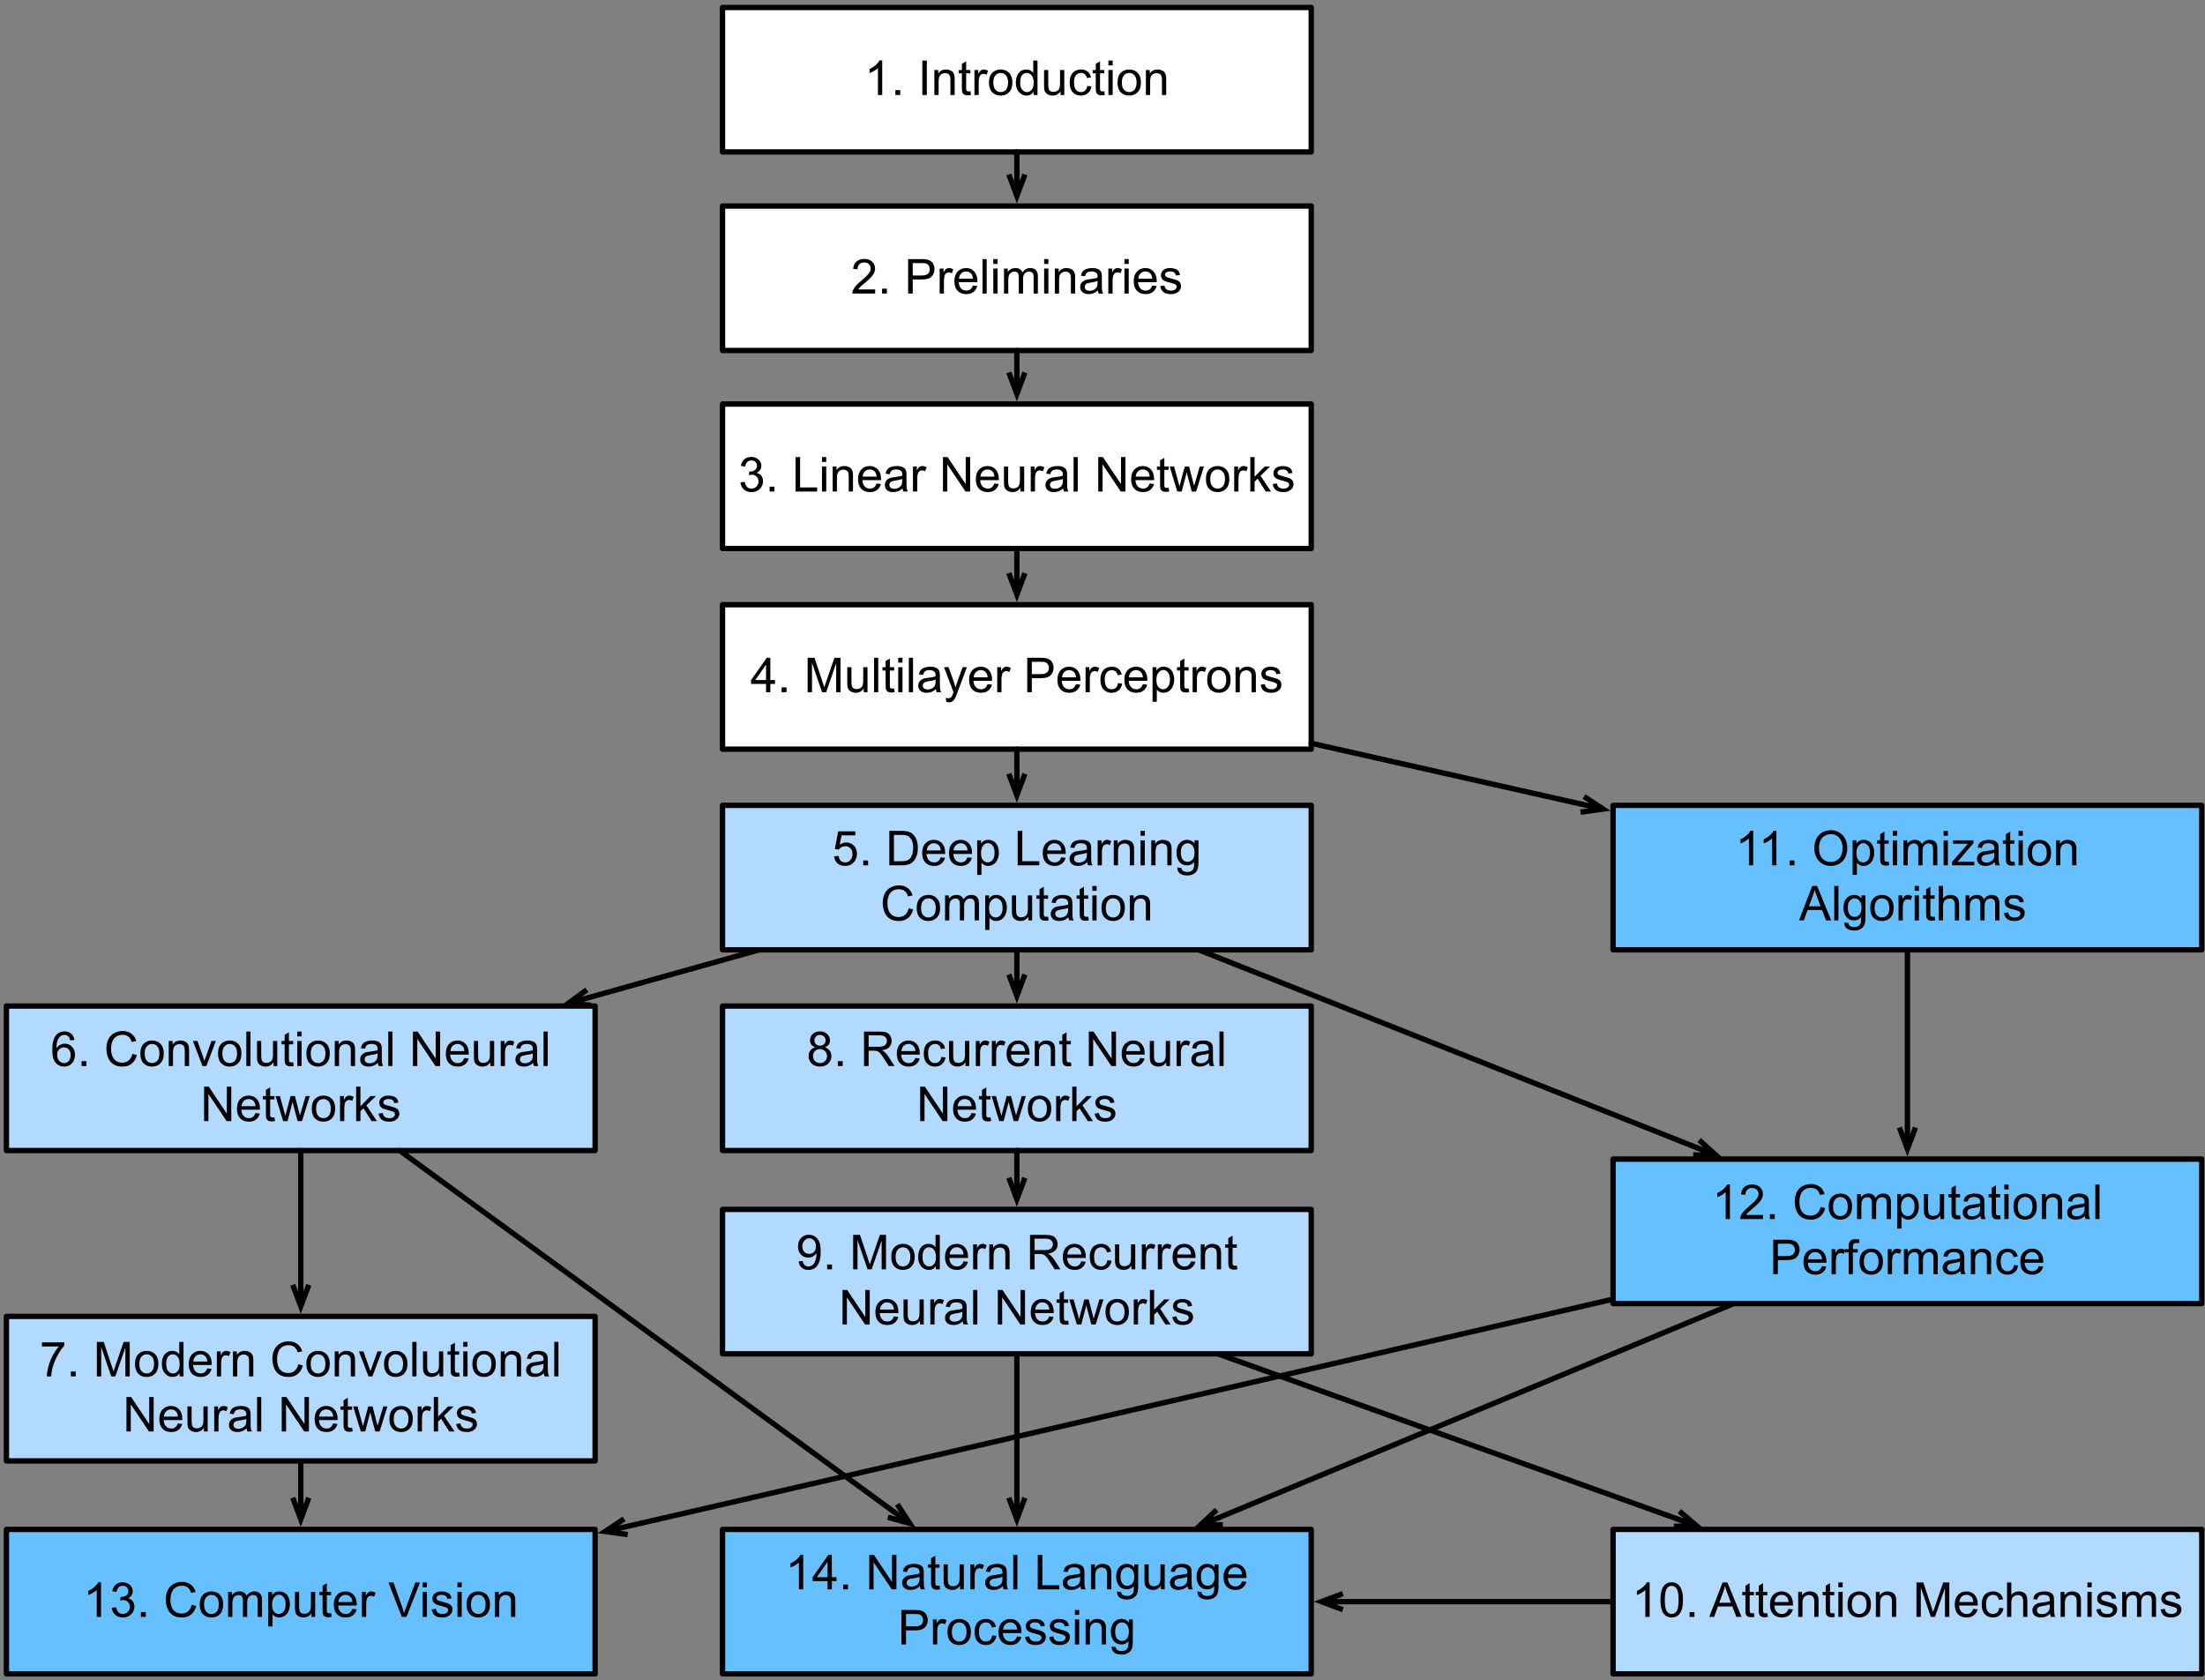 <?xml version="1.0" encoding="UTF-8"?>
<svg xmlns="http://www.w3.org/2000/svg" xmlns:xlink="http://www.w3.org/1999/xlink" width="412pt" height="314pt" viewBox="0 0 412 314" version="1.1">
<rect x="0" y="0" width="412" height="314" fill="#808080" stroke="none"/>
<defs>
<g>
<symbol overflow="visible" id="glyph0-0">
<path style="stroke:none;" d="M 1.125 0 L 1.125 -5.625 L 5.625 -5.625 L 5.625 0 Z M 1.266 -0.141 L 5.484 -0.141 L 5.484 -5.484 L 1.266 -5.484 Z M 1.266 -0.141 "/>
</symbol>
<symbol overflow="visible" id="glyph0-1">
<path style="stroke:none;" d="M 4.484 -4.859 L 3.688 -4.797 C 3.625 -5.109 3.523 -5.336 3.391 -5.484 C 3.18 -5.703 2.922 -5.812 2.609 -5.812 C 2.348 -5.812 2.125 -5.742 1.938 -5.609 C 1.688 -5.422 1.488 -5.156 1.344 -4.812 C 1.207 -4.469 1.133 -3.973 1.125 -3.328 C 1.312 -3.609 1.539 -3.816 1.812 -3.953 C 2.094 -4.098 2.383 -4.172 2.688 -4.172 C 3.219 -4.172 3.664 -3.977 4.031 -3.594 C 4.406 -3.207 4.594 -2.707 4.594 -2.094 C 4.594 -1.688 4.504 -1.305 4.328 -0.953 C 4.148 -0.609 3.91 -0.344 3.609 -0.156 C 3.305 0.02 2.961 0.109 2.578 0.109 C 1.922 0.109 1.383 -0.129 0.969 -0.609 C 0.551 -1.098 0.344 -1.898 0.344 -3.016 C 0.344 -4.254 0.57 -5.16 1.031 -5.734 C 1.426 -6.223 1.969 -6.469 2.656 -6.469 C 3.156 -6.469 3.566 -6.32 3.891 -6.031 C 4.211 -5.75 4.41 -5.359 4.484 -4.859 Z M 1.25 -2.094 C 1.25 -1.812 1.305 -1.547 1.422 -1.297 C 1.535 -1.055 1.695 -0.867 1.906 -0.734 C 2.113 -0.609 2.332 -0.547 2.562 -0.547 C 2.895 -0.547 3.18 -0.676 3.422 -0.938 C 3.66 -1.207 3.781 -1.578 3.781 -2.047 C 3.781 -2.492 3.66 -2.844 3.422 -3.094 C 3.191 -3.352 2.895 -3.484 2.531 -3.484 C 2.176 -3.484 1.875 -3.352 1.625 -3.094 C 1.375 -2.844 1.25 -2.508 1.25 -2.094 Z M 1.25 -2.094 "/>
</symbol>
<symbol overflow="visible" id="glyph0-2">
<path style="stroke:none;" d="M 0.812 0 L 0.812 -0.906 L 1.719 -0.906 L 1.719 0 Z M 0.812 0 "/>
</symbol>
<symbol overflow="visible" id="glyph0-3">
<path style="stroke:none;" d=""/>
</symbol>
<symbol overflow="visible" id="glyph0-4">
<path style="stroke:none;" d="M 5.297 -2.266 L 6.141 -2.047 C 5.961 -1.348 5.641 -0.812 5.172 -0.438 C 4.711 -0.07 4.145 0.109 3.469 0.109 C 2.781 0.109 2.219 -0.031 1.781 -0.312 C 1.344 -0.594 1.008 -1 0.781 -1.531 C 0.562 -2.07 0.453 -2.648 0.453 -3.266 C 0.453 -3.941 0.578 -4.531 0.828 -5.031 C 1.086 -5.531 1.453 -5.906 1.922 -6.156 C 2.398 -6.414 2.922 -6.547 3.484 -6.547 C 4.129 -6.547 4.672 -6.379 5.109 -6.047 C 5.555 -5.723 5.863 -5.266 6.031 -4.672 L 5.188 -4.484 C 5.039 -4.953 4.828 -5.289 4.547 -5.5 C 4.266 -5.719 3.906 -5.828 3.469 -5.828 C 2.977 -5.828 2.566 -5.707 2.234 -5.469 C 1.898 -5.227 1.664 -4.906 1.531 -4.5 C 1.395 -4.102 1.328 -3.695 1.328 -3.281 C 1.328 -2.727 1.406 -2.242 1.562 -1.828 C 1.727 -1.422 1.977 -1.117 2.312 -0.922 C 2.645 -0.723 3.008 -0.625 3.406 -0.625 C 3.883 -0.625 4.285 -0.758 4.609 -1.031 C 4.941 -1.312 5.172 -1.723 5.297 -2.266 Z M 5.297 -2.266 "/>
</symbol>
<symbol overflow="visible" id="glyph0-5">
<path style="stroke:none;" d="M 0.297 -2.328 C 0.297 -3.191 0.535 -3.832 1.016 -4.25 C 1.422 -4.594 1.91 -4.766 2.484 -4.766 C 3.129 -4.766 3.656 -4.555 4.062 -4.141 C 4.469 -3.723 4.672 -3.145 4.672 -2.406 C 4.672 -1.801 4.578 -1.328 4.391 -0.984 C 4.211 -0.641 3.953 -0.367 3.609 -0.172 C 3.266 0.016 2.891 0.109 2.484 0.109 C 1.828 0.109 1.297 -0.098 0.891 -0.516 C 0.492 -0.941 0.297 -1.547 0.297 -2.328 Z M 1.109 -2.328 C 1.109 -1.734 1.238 -1.285 1.5 -0.984 C 1.758 -0.691 2.086 -0.547 2.484 -0.547 C 2.879 -0.547 3.207 -0.691 3.469 -0.984 C 3.727 -1.285 3.859 -1.742 3.859 -2.359 C 3.859 -2.93 3.727 -3.367 3.469 -3.672 C 3.207 -3.973 2.879 -4.125 2.484 -4.125 C 2.086 -4.125 1.758 -3.973 1.5 -3.672 C 1.238 -3.379 1.109 -2.93 1.109 -2.328 Z M 1.109 -2.328 "/>
</symbol>
<symbol overflow="visible" id="glyph0-6">
<path style="stroke:none;" d="M 0.594 0 L 0.594 -4.672 L 1.312 -4.672 L 1.312 -4 C 1.645 -4.508 2.141 -4.766 2.797 -4.766 C 3.078 -4.766 3.332 -4.711 3.562 -4.609 C 3.801 -4.516 3.977 -4.383 4.094 -4.219 C 4.207 -4.062 4.289 -3.867 4.344 -3.641 C 4.375 -3.492 4.391 -3.238 4.391 -2.875 L 4.391 0 L 3.594 0 L 3.594 -2.844 C 3.594 -3.164 3.562 -3.406 3.5 -3.562 C 3.438 -3.719 3.328 -3.844 3.172 -3.938 C 3.016 -4.039 2.832 -4.094 2.625 -4.094 C 2.289 -4.094 2 -3.984 1.75 -3.766 C 1.508 -3.555 1.391 -3.148 1.391 -2.547 L 1.391 0 Z M 0.594 0 "/>
</symbol>
<symbol overflow="visible" id="glyph0-7">
<path style="stroke:none;" d="M 1.891 0 L 0.109 -4.672 L 0.953 -4.672 L 1.953 -1.875 C 2.055 -1.57 2.156 -1.258 2.25 -0.938 C 2.32 -1.176 2.422 -1.469 2.547 -1.812 L 3.578 -4.672 L 4.391 -4.672 L 2.625 0 Z M 1.891 0 "/>
</symbol>
<symbol overflow="visible" id="glyph0-8">
<path style="stroke:none;" d="M 0.578 0 L 0.578 -6.438 L 1.359 -6.438 L 1.359 0 Z M 0.578 0 "/>
</symbol>
<symbol overflow="visible" id="glyph0-9">
<path style="stroke:none;" d="M 3.656 0 L 3.656 -0.688 C 3.289 -0.156 2.797 0.109 2.172 0.109 C 1.898 0.109 1.645 0.055 1.406 -0.047 C 1.164 -0.16 0.984 -0.297 0.859 -0.453 C 0.742 -0.609 0.664 -0.801 0.625 -1.031 C 0.594 -1.188 0.578 -1.438 0.578 -1.781 L 0.578 -4.672 L 1.359 -4.672 L 1.359 -2.078 C 1.359 -1.66 1.379 -1.383 1.422 -1.25 C 1.461 -1.039 1.562 -0.875 1.719 -0.75 C 1.883 -0.633 2.086 -0.578 2.328 -0.578 C 2.566 -0.578 2.789 -0.633 3 -0.75 C 3.207 -0.875 3.352 -1.039 3.438 -1.25 C 3.52 -1.457 3.562 -1.766 3.562 -2.172 L 3.562 -4.672 L 4.359 -4.672 L 4.359 0 Z M 3.656 0 "/>
</symbol>
<symbol overflow="visible" id="glyph0-10">
<path style="stroke:none;" d="M 2.328 -0.703 L 2.438 -0.016 C 2.207 0.035 2.008 0.062 1.844 0.062 C 1.551 0.062 1.328 0.016 1.172 -0.078 C 1.016 -0.172 0.898 -0.289 0.828 -0.438 C 0.766 -0.582 0.734 -0.891 0.734 -1.359 L 0.734 -4.047 L 0.156 -4.047 L 0.156 -4.672 L 0.734 -4.672 L 0.734 -5.828 L 1.531 -6.297 L 1.531 -4.672 L 2.328 -4.672 L 2.328 -4.047 L 1.531 -4.047 L 1.531 -1.328 C 1.531 -1.098 1.539 -0.953 1.562 -0.891 C 1.594 -0.828 1.641 -0.773 1.703 -0.734 C 1.766 -0.691 1.852 -0.672 1.969 -0.672 C 2.062 -0.672 2.18 -0.68 2.328 -0.703 Z M 2.328 -0.703 "/>
</symbol>
<symbol overflow="visible" id="glyph0-11">
<path style="stroke:none;" d="M 0.594 -5.531 L 0.594 -6.438 L 1.391 -6.438 L 1.391 -5.531 Z M 0.594 0 L 0.594 -4.672 L 1.391 -4.672 L 1.391 0 Z M 0.594 0 "/>
</symbol>
<symbol overflow="visible" id="glyph0-12">
<path style="stroke:none;" d="M 3.641 -0.578 C 3.348 -0.328 3.066 -0.148 2.797 -0.047 C 2.523 0.055 2.234 0.109 1.922 0.109 C 1.41 0.109 1.016 -0.016 0.734 -0.266 C 0.461 -0.516 0.328 -0.836 0.328 -1.234 C 0.328 -1.461 0.379 -1.672 0.484 -1.859 C 0.586 -2.047 0.723 -2.195 0.891 -2.312 C 1.055 -2.426 1.242 -2.516 1.453 -2.578 C 1.609 -2.609 1.844 -2.645 2.156 -2.688 C 2.801 -2.758 3.273 -2.852 3.578 -2.969 C 3.578 -3.07 3.578 -3.141 3.578 -3.172 C 3.578 -3.492 3.504 -3.719 3.359 -3.844 C 3.148 -4.031 2.848 -4.125 2.453 -4.125 C 2.078 -4.125 1.801 -4.055 1.625 -3.922 C 1.445 -3.797 1.316 -3.566 1.234 -3.234 L 0.469 -3.328 C 0.531 -3.66 0.641 -3.926 0.797 -4.125 C 0.961 -4.332 1.195 -4.488 1.5 -4.594 C 1.812 -4.707 2.164 -4.766 2.562 -4.766 C 2.969 -4.766 3.289 -4.719 3.531 -4.625 C 3.781 -4.531 3.961 -4.41 4.078 -4.266 C 4.203 -4.129 4.285 -3.953 4.328 -3.734 C 4.359 -3.598 4.375 -3.359 4.375 -3.016 L 4.375 -1.953 C 4.375 -1.223 4.391 -0.758 4.422 -0.562 C 4.453 -0.363 4.52 -0.176 4.625 0 L 3.797 0 C 3.711 -0.164 3.66 -0.359 3.641 -0.578 Z M 3.578 -2.344 C 3.285 -2.227 2.852 -2.129 2.281 -2.047 C 1.957 -1.992 1.727 -1.938 1.594 -1.875 C 1.457 -1.82 1.352 -1.738 1.281 -1.625 C 1.207 -1.508 1.172 -1.383 1.172 -1.25 C 1.172 -1.039 1.25 -0.863 1.406 -0.719 C 1.562 -0.582 1.797 -0.516 2.109 -0.516 C 2.41 -0.516 2.68 -0.582 2.922 -0.719 C 3.16 -0.852 3.336 -1.035 3.453 -1.266 C 3.535 -1.441 3.578 -1.703 3.578 -2.047 Z M 3.578 -2.344 "/>
</symbol>
<symbol overflow="visible" id="glyph0-13">
<path style="stroke:none;" d="M 0.688 0 L 0.688 -6.438 L 1.562 -6.438 L 4.938 -1.391 L 4.938 -6.438 L 5.766 -6.438 L 5.766 0 L 4.891 0 L 1.5 -5.062 L 1.5 0 Z M 0.688 0 "/>
</symbol>
<symbol overflow="visible" id="glyph0-14">
<path style="stroke:none;" d="M 3.781 -1.5 L 4.609 -1.406 C 4.473 -0.926 4.227 -0.551 3.875 -0.281 C 3.531 -0.02 3.086 0.109 2.547 0.109 C 1.867 0.109 1.328 -0.098 0.922 -0.516 C 0.523 -0.941 0.328 -1.535 0.328 -2.297 C 0.328 -3.078 0.531 -3.68 0.938 -4.109 C 1.344 -4.547 1.867 -4.766 2.516 -4.766 C 3.141 -4.766 3.645 -4.551 4.031 -4.125 C 4.426 -3.707 4.625 -3.113 4.625 -2.344 C 4.625 -2.289 4.625 -2.219 4.625 -2.125 L 1.141 -2.125 C 1.172 -1.613 1.316 -1.223 1.578 -0.953 C 1.836 -0.68 2.164 -0.547 2.562 -0.547 C 2.852 -0.547 3.098 -0.617 3.297 -0.766 C 3.504 -0.922 3.664 -1.164 3.781 -1.5 Z M 1.188 -2.781 L 3.797 -2.781 C 3.766 -3.176 3.664 -3.473 3.5 -3.672 C 3.25 -3.973 2.922 -4.125 2.516 -4.125 C 2.148 -4.125 1.844 -4 1.594 -3.75 C 1.352 -3.508 1.219 -3.188 1.188 -2.781 Z M 1.188 -2.781 "/>
</symbol>
<symbol overflow="visible" id="glyph0-15">
<path style="stroke:none;" d="M 0.578 0 L 0.578 -4.672 L 1.297 -4.672 L 1.297 -3.953 C 1.473 -4.285 1.641 -4.504 1.797 -4.609 C 1.953 -4.711 2.125 -4.766 2.312 -4.766 C 2.57 -4.766 2.844 -4.68 3.125 -4.516 L 2.844 -3.781 C 2.656 -3.895 2.461 -3.953 2.266 -3.953 C 2.098 -3.953 1.941 -3.898 1.797 -3.797 C 1.66 -3.691 1.562 -3.547 1.5 -3.359 C 1.414 -3.078 1.375 -2.77 1.375 -2.438 L 1.375 0 Z M 0.578 0 "/>
</symbol>
<symbol overflow="visible" id="glyph0-16">
<path style="stroke:none;" d="M 1.453 0 L 0.031 -4.672 L 0.844 -4.672 L 1.594 -1.969 L 1.859 -0.969 C 1.867 -1.02 1.953 -1.344 2.109 -1.938 L 2.844 -4.672 L 3.656 -4.672 L 4.359 -1.953 L 4.594 -1.062 L 4.859 -1.969 L 5.656 -4.672 L 6.422 -4.672 L 4.969 0 L 4.156 0 L 3.406 -2.797 L 3.219 -3.594 L 2.281 0 Z M 1.453 0 "/>
</symbol>
<symbol overflow="visible" id="glyph0-17">
<path style="stroke:none;" d="M 0.594 0 L 0.594 -6.438 L 1.391 -6.438 L 1.391 -2.766 L 3.266 -4.672 L 4.281 -4.672 L 2.5 -2.938 L 4.469 0 L 3.484 0 L 1.953 -2.391 L 1.391 -1.844 L 1.391 0 Z M 0.594 0 "/>
</symbol>
<symbol overflow="visible" id="glyph0-18">
<path style="stroke:none;" d="M 0.281 -1.391 L 1.062 -1.516 C 1.102 -1.203 1.223 -0.961 1.422 -0.797 C 1.629 -0.629 1.91 -0.547 2.266 -0.547 C 2.629 -0.547 2.898 -0.617 3.078 -0.766 C 3.254 -0.91 3.344 -1.082 3.344 -1.281 C 3.344 -1.469 3.266 -1.609 3.109 -1.703 C 2.992 -1.773 2.723 -1.867 2.297 -1.984 C 1.711 -2.129 1.305 -2.254 1.078 -2.359 C 0.859 -2.461 0.691 -2.609 0.578 -2.797 C 0.461 -2.984 0.406 -3.191 0.406 -3.422 C 0.406 -3.629 0.453 -3.82 0.547 -4 C 0.641 -4.176 0.77 -4.328 0.938 -4.453 C 1.062 -4.535 1.227 -4.609 1.438 -4.672 C 1.656 -4.734 1.883 -4.766 2.125 -4.766 C 2.488 -4.766 2.805 -4.711 3.078 -4.609 C 3.359 -4.504 3.566 -4.363 3.703 -4.188 C 3.836 -4.008 3.93 -3.77 3.984 -3.469 L 3.203 -3.359 C 3.172 -3.598 3.066 -3.785 2.891 -3.922 C 2.723 -4.055 2.488 -4.125 2.188 -4.125 C 1.82 -4.125 1.562 -4.062 1.406 -3.938 C 1.25 -3.82 1.172 -3.68 1.172 -3.516 C 1.172 -3.41 1.203 -3.32 1.266 -3.25 C 1.328 -3.156 1.43 -3.082 1.578 -3.031 C 1.648 -3 1.879 -2.93 2.266 -2.828 C 2.828 -2.68 3.219 -2.562 3.438 -2.469 C 3.664 -2.375 3.844 -2.234 3.969 -2.047 C 4.094 -1.867 4.156 -1.645 4.156 -1.375 C 4.156 -1.102 4.078 -0.852 3.922 -0.625 C 3.766 -0.395 3.539 -0.211 3.25 -0.078 C 2.969 0.047 2.641 0.109 2.266 0.109 C 1.66 0.109 1.195 -0.016 0.875 -0.266 C 0.562 -0.523 0.363 -0.898 0.281 -1.391 Z M 0.281 -1.391 "/>
</symbol>
<symbol overflow="visible" id="glyph0-19">
<path style="stroke:none;" d="M 0.375 -1.703 L 1.172 -1.812 C 1.266 -1.363 1.414 -1.039 1.625 -0.844 C 1.844 -0.645 2.113 -0.547 2.438 -0.547 C 2.801 -0.547 3.109 -0.672 3.359 -0.922 C 3.617 -1.18 3.75 -1.504 3.75 -1.891 C 3.75 -2.254 3.629 -2.551 3.391 -2.781 C 3.16 -3.02 2.863 -3.141 2.5 -3.141 C 2.344 -3.141 2.156 -3.109 1.938 -3.047 L 2.031 -3.75 C 2.082 -3.738 2.125 -3.734 2.156 -3.734 C 2.488 -3.734 2.789 -3.82 3.062 -4 C 3.332 -4.176 3.469 -4.445 3.469 -4.812 C 3.469 -5.102 3.367 -5.344 3.172 -5.531 C 2.973 -5.719 2.719 -5.812 2.406 -5.812 C 2.102 -5.812 1.848 -5.711 1.641 -5.516 C 1.441 -5.328 1.312 -5.039 1.25 -4.656 L 0.453 -4.797 C 0.555 -5.328 0.773 -5.738 1.109 -6.031 C 1.453 -6.32 1.879 -6.469 2.391 -6.469 C 2.742 -6.469 3.066 -6.391 3.359 -6.234 C 3.66 -6.086 3.891 -5.883 4.047 -5.625 C 4.203 -5.363 4.281 -5.086 4.281 -4.797 C 4.281 -4.516 4.203 -4.258 4.047 -4.031 C 3.898 -3.801 3.68 -3.617 3.391 -3.484 C 3.773 -3.398 4.07 -3.219 4.281 -2.938 C 4.488 -2.664 4.594 -2.32 4.594 -1.906 C 4.594 -1.344 4.383 -0.863 3.969 -0.469 C 3.562 -0.082 3.047 0.109 2.422 0.109 C 1.859 0.109 1.391 -0.055 1.016 -0.391 C 0.641 -0.723 0.426 -1.16 0.375 -1.703 Z M 0.375 -1.703 "/>
</symbol>
<symbol overflow="visible" id="glyph0-20">
<path style="stroke:none;" d="M 0.656 0 L 0.656 -6.438 L 1.516 -6.438 L 1.516 -0.766 L 4.688 -0.766 L 4.688 0 Z M 0.656 0 "/>
</symbol>
<symbol overflow="visible" id="glyph0-21">
<path style="stroke:none;" d="M 0.375 -1.688 L 1.203 -1.766 C 1.266 -1.359 1.406 -1.051 1.625 -0.844 C 1.852 -0.645 2.125 -0.547 2.438 -0.547 C 2.82 -0.547 3.145 -0.688 3.406 -0.969 C 3.676 -1.258 3.812 -1.641 3.812 -2.109 C 3.812 -2.566 3.68 -2.926 3.422 -3.188 C 3.172 -3.445 2.844 -3.578 2.438 -3.578 C 2.176 -3.578 1.941 -3.516 1.734 -3.391 C 1.535 -3.273 1.375 -3.129 1.25 -2.953 L 0.516 -3.047 L 1.141 -6.359 L 4.344 -6.359 L 4.344 -5.594 L 1.766 -5.594 L 1.422 -3.875 C 1.805 -4.133 2.211 -4.266 2.641 -4.266 C 3.203 -4.266 3.676 -4.07 4.062 -3.688 C 4.445 -3.301 4.641 -2.801 4.641 -2.188 C 4.641 -1.602 4.473 -1.098 4.141 -0.672 C 3.723 -0.148 3.156 0.109 2.438 0.109 C 1.852 0.109 1.375 -0.051 1 -0.375 C 0.633 -0.707 0.426 -1.145 0.375 -1.688 Z M 0.375 -1.688 "/>
</symbol>
<symbol overflow="visible" id="glyph0-22">
<path style="stroke:none;" d="M 0.688 0 L 0.688 -6.438 L 2.906 -6.438 C 3.414 -6.438 3.801 -6.406 4.062 -6.344 C 4.426 -6.258 4.738 -6.109 5 -5.891 C 5.344 -5.598 5.598 -5.227 5.766 -4.781 C 5.93 -4.344 6.016 -3.832 6.016 -3.25 C 6.016 -2.758 5.957 -2.328 5.844 -1.953 C 5.727 -1.578 5.582 -1.266 5.406 -1.016 C 5.227 -0.766 5.031 -0.566 4.812 -0.422 C 4.602 -0.285 4.348 -0.18 4.047 -0.109 C 3.754 -0.035 3.41 0 3.016 0 Z M 1.547 -0.766 L 2.922 -0.766 C 3.348 -0.766 3.68 -0.801 3.922 -0.875 C 4.16 -0.957 4.352 -1.07 4.5 -1.219 C 4.695 -1.414 4.852 -1.688 4.969 -2.031 C 5.082 -2.375 5.141 -2.785 5.141 -3.266 C 5.141 -3.941 5.031 -4.457 4.812 -4.812 C 4.594 -5.176 4.32 -5.422 4 -5.547 C 3.77 -5.641 3.406 -5.688 2.906 -5.688 L 1.547 -5.688 Z M 1.547 -0.766 "/>
</symbol>
<symbol overflow="visible" id="glyph0-23">
<path style="stroke:none;" d="M 0.594 1.781 L 0.594 -4.672 L 1.312 -4.672 L 1.312 -4.062 C 1.477 -4.301 1.664 -4.477 1.875 -4.594 C 2.094 -4.707 2.359 -4.766 2.672 -4.766 C 3.066 -4.766 3.414 -4.66 3.719 -4.453 C 4.02 -4.254 4.25 -3.969 4.406 -3.594 C 4.562 -3.219 4.641 -2.812 4.641 -2.375 C 4.641 -1.895 4.551 -1.461 4.375 -1.078 C 4.207 -0.691 3.961 -0.395 3.641 -0.188 C 3.316 0.008 2.973 0.109 2.609 0.109 C 2.348 0.109 2.113 0.051 1.906 -0.062 C 1.695 -0.176 1.523 -0.316 1.391 -0.484 L 1.391 1.781 Z M 1.312 -2.312 C 1.312 -1.707 1.43 -1.258 1.672 -0.969 C 1.922 -0.688 2.219 -0.547 2.562 -0.547 C 2.906 -0.547 3.203 -0.691 3.453 -0.984 C 3.711 -1.285 3.844 -1.75 3.844 -2.375 C 3.844 -2.969 3.719 -3.41 3.469 -3.703 C 3.227 -4.004 2.938 -4.156 2.594 -4.156 C 2.258 -4.156 1.961 -3.992 1.703 -3.672 C 1.441 -3.359 1.312 -2.906 1.312 -2.312 Z M 1.312 -2.312 "/>
</symbol>
<symbol overflow="visible" id="glyph0-24">
<path style="stroke:none;" d="M 0.453 0.391 L 1.219 0.5 C 1.25 0.738 1.336 0.91 1.484 1.016 C 1.68 1.16 1.953 1.234 2.297 1.234 C 2.66 1.234 2.941 1.16 3.141 1.016 C 3.336 0.867 3.473 0.664 3.547 0.406 C 3.586 0.238 3.602 -0.098 3.594 -0.609 C 3.25 -0.203 2.82 0 2.312 0 C 1.664 0 1.164 -0.227 0.812 -0.688 C 0.469 -1.156 0.297 -1.711 0.297 -2.359 C 0.297 -2.805 0.375 -3.219 0.531 -3.594 C 0.695 -3.969 0.93 -4.254 1.234 -4.453 C 1.535 -4.66 1.895 -4.766 2.312 -4.766 C 2.863 -4.766 3.316 -4.547 3.672 -4.109 L 3.672 -4.672 L 4.406 -4.672 L 4.406 -0.641 C 4.406 0.086 4.328 0.602 4.172 0.906 C 4.023 1.207 3.789 1.445 3.469 1.625 C 3.156 1.801 2.766 1.891 2.297 1.891 C 1.734 1.891 1.281 1.766 0.938 1.516 C 0.602 1.266 0.441 0.891 0.453 0.391 Z M 1.109 -2.422 C 1.109 -1.805 1.227 -1.359 1.469 -1.078 C 1.707 -0.797 2.008 -0.656 2.375 -0.656 C 2.738 -0.656 3.047 -0.797 3.297 -1.078 C 3.547 -1.359 3.672 -1.797 3.672 -2.391 C 3.672 -2.961 3.539 -3.395 3.281 -3.688 C 3.031 -3.977 2.727 -4.125 2.375 -4.125 C 2.02 -4.125 1.719 -3.977 1.469 -3.688 C 1.227 -3.406 1.109 -2.984 1.109 -2.422 Z M 1.109 -2.422 "/>
</symbol>
<symbol overflow="visible" id="glyph0-25">
<path style="stroke:none;" d="M 0.594 0 L 0.594 -4.672 L 1.297 -4.672 L 1.297 -4.016 C 1.441 -4.242 1.633 -4.426 1.875 -4.562 C 2.125 -4.695 2.406 -4.766 2.719 -4.766 C 3.062 -4.766 3.344 -4.691 3.562 -4.547 C 3.781 -4.41 3.938 -4.211 4.031 -3.953 C 4.406 -4.492 4.883 -4.766 5.469 -4.766 C 5.938 -4.766 6.297 -4.633 6.547 -4.375 C 6.797 -4.125 6.922 -3.734 6.922 -3.203 L 6.922 0 L 6.125 0 L 6.125 -2.938 C 6.125 -3.258 6.098 -3.488 6.047 -3.625 C 6.004 -3.758 5.914 -3.867 5.781 -3.953 C 5.645 -4.047 5.484 -4.094 5.297 -4.094 C 4.973 -4.094 4.703 -3.984 4.484 -3.766 C 4.266 -3.547 4.156 -3.195 4.156 -2.719 L 4.156 0 L 3.359 0 L 3.359 -3.031 C 3.359 -3.383 3.297 -3.648 3.172 -3.828 C 3.047 -4.004 2.836 -4.094 2.547 -4.094 C 2.316 -4.094 2.109 -4.031 1.922 -3.906 C 1.734 -3.789 1.598 -3.617 1.516 -3.391 C 1.43 -3.172 1.391 -2.848 1.391 -2.422 L 1.391 0 Z M 0.594 0 "/>
</symbol>
<symbol overflow="visible" id="glyph0-26">
<path style="stroke:none;" d="M 4.531 -0.766 L 4.531 0 L 0.266 0 C 0.266 -0.188 0.297 -0.367 0.359 -0.547 C 0.473 -0.836 0.648 -1.125 0.891 -1.406 C 1.129 -1.688 1.473 -2.008 1.922 -2.375 C 2.617 -2.957 3.086 -3.414 3.328 -3.75 C 3.578 -4.082 3.703 -4.398 3.703 -4.703 C 3.703 -5.016 3.586 -5.273 3.359 -5.484 C 3.141 -5.703 2.852 -5.812 2.5 -5.812 C 2.113 -5.812 1.805 -5.695 1.578 -5.469 C 1.348 -5.238 1.234 -4.922 1.234 -4.516 L 0.422 -4.609 C 0.473 -5.211 0.68 -5.672 1.047 -5.984 C 1.41 -6.305 1.898 -6.469 2.516 -6.469 C 3.129 -6.469 3.613 -6.297 3.969 -5.953 C 4.332 -5.609 4.516 -5.188 4.516 -4.688 C 4.516 -4.426 4.461 -4.172 4.359 -3.922 C 4.254 -3.672 4.078 -3.406 3.828 -3.125 C 3.586 -2.852 3.188 -2.477 2.625 -2 C 2.145 -1.602 1.836 -1.332 1.703 -1.188 C 1.566 -1.039 1.457 -0.898 1.375 -0.766 Z M 4.531 -0.766 "/>
</symbol>
<symbol overflow="visible" id="glyph0-27">
<path style="stroke:none;" d="M 0.688 0 L 0.688 -6.438 L 3.125 -6.438 C 3.551 -6.438 3.879 -6.414 4.109 -6.375 C 4.422 -6.32 4.68 -6.223 4.891 -6.078 C 5.109 -5.93 5.281 -5.723 5.406 -5.453 C 5.539 -5.191 5.609 -4.898 5.609 -4.578 C 5.609 -4.023 5.43 -3.562 5.078 -3.188 C 4.734 -2.812 4.109 -2.625 3.203 -2.625 L 1.547 -2.625 L 1.547 0 Z M 1.547 -3.375 L 3.219 -3.375 C 3.758 -3.375 4.145 -3.477 4.375 -3.688 C 4.613 -3.895 4.734 -4.18 4.734 -4.547 C 4.734 -4.816 4.664 -5.047 4.531 -5.234 C 4.395 -5.43 4.211 -5.562 3.984 -5.625 C 3.848 -5.664 3.582 -5.688 3.188 -5.688 L 1.547 -5.688 Z M 1.547 -3.375 "/>
</symbol>
<symbol overflow="visible" id="glyph0-28">
<path style="stroke:none;" d="M 3.359 0 L 2.562 0 L 2.562 -5.047 C 2.375 -4.859 2.125 -4.672 1.812 -4.484 C 1.5 -4.305 1.223 -4.176 0.984 -4.094 L 0.984 -4.859 C 1.422 -5.055 1.805 -5.301 2.141 -5.594 C 2.473 -5.895 2.707 -6.188 2.844 -6.469 L 3.359 -6.469 Z M 3.359 0 "/>
</symbol>
<symbol overflow="visible" id="glyph0-29">
<path style="stroke:none;" d="M 0.438 -3.141 C 0.438 -4.203 0.723 -5.035 1.297 -5.641 C 1.867 -6.254 2.609 -6.562 3.516 -6.562 C 4.109 -6.562 4.645 -6.414 5.125 -6.125 C 5.602 -5.844 5.969 -5.445 6.219 -4.938 C 6.469 -4.426 6.594 -3.852 6.594 -3.219 C 6.594 -2.562 6.461 -1.973 6.203 -1.453 C 5.941 -0.941 5.566 -0.551 5.078 -0.281 C 4.598 -0.02 4.078 0.109 3.516 0.109 C 2.91 0.109 2.367 -0.035 1.891 -0.328 C 1.41 -0.617 1.047 -1.02 0.797 -1.531 C 0.555 -2.039 0.438 -2.578 0.438 -3.141 Z M 1.312 -3.125 C 1.312 -2.344 1.52 -1.727 1.938 -1.281 C 2.352 -0.844 2.879 -0.625 3.516 -0.625 C 4.148 -0.625 4.676 -0.848 5.094 -1.297 C 5.508 -1.742 5.719 -2.383 5.719 -3.219 C 5.719 -3.738 5.629 -4.191 5.453 -4.578 C 5.273 -4.973 5.016 -5.281 4.672 -5.5 C 4.328 -5.719 3.945 -5.828 3.531 -5.828 C 2.926 -5.828 2.406 -5.617 1.969 -5.203 C 1.531 -4.785 1.312 -4.094 1.312 -3.125 Z M 1.312 -3.125 "/>
</symbol>
<symbol overflow="visible" id="glyph0-30">
<path style="stroke:none;" d="M 0.172 0 L 0.172 -0.641 L 3.141 -4.047 C 2.805 -4.035 2.508 -4.031 2.25 -4.031 L 0.359 -4.031 L 0.359 -4.672 L 4.172 -4.672 L 4.172 -4.141 L 1.641 -1.188 L 1.156 -0.641 C 1.508 -0.672 1.844 -0.688 2.156 -0.688 L 4.312 -0.688 L 4.312 0 Z M 0.172 0 "/>
</symbol>
<symbol overflow="visible" id="glyph0-31">
<path style="stroke:none;" d="M -0.016 0 L 2.469 -6.438 L 3.375 -6.438 L 6.016 0 L 5.047 0 L 4.297 -1.953 L 1.594 -1.953 L 0.891 0 Z M 1.844 -2.641 L 4.031 -2.641 L 3.359 -4.438 C 3.148 -4.977 3 -5.422 2.906 -5.766 C 2.82 -5.348 2.703 -4.938 2.547 -4.531 Z M 1.844 -2.641 "/>
</symbol>
<symbol overflow="visible" id="glyph0-32">
<path style="stroke:none;" d="M 0.594 0 L 0.594 -6.438 L 1.391 -6.438 L 1.391 -4.125 C 1.754 -4.551 2.219 -4.766 2.781 -4.766 C 3.125 -4.766 3.422 -4.695 3.672 -4.562 C 3.93 -4.426 4.113 -4.238 4.219 -4 C 4.332 -3.758 4.391 -3.41 4.391 -2.953 L 4.391 0 L 3.609 0 L 3.609 -2.953 C 3.609 -3.348 3.52 -3.633 3.344 -3.812 C 3.176 -4 2.938 -4.094 2.625 -4.094 C 2.383 -4.094 2.16 -4.031 1.953 -3.906 C 1.742 -3.789 1.598 -3.629 1.516 -3.422 C 1.43 -3.211 1.391 -2.922 1.391 -2.547 L 1.391 0 Z M 0.594 0 "/>
</symbol>
<symbol overflow="visible" id="glyph0-33">
<path style="stroke:none;" d="M 0.781 0 L 0.781 -4.047 L 0.078 -4.047 L 0.078 -4.672 L 0.781 -4.672 L 0.781 -5.156 C 0.781 -5.477 0.805 -5.711 0.859 -5.859 C 0.941 -6.066 1.078 -6.234 1.266 -6.359 C 1.461 -6.484 1.734 -6.547 2.078 -6.547 C 2.297 -6.547 2.539 -6.52 2.812 -6.469 L 2.688 -5.781 C 2.531 -5.812 2.379 -5.828 2.234 -5.828 C 1.992 -5.828 1.82 -5.773 1.719 -5.672 C 1.613 -5.566 1.562 -5.375 1.562 -5.094 L 1.562 -4.672 L 2.484 -4.672 L 2.484 -4.047 L 1.562 -4.047 L 1.562 0 Z M 0.781 0 "/>
</symbol>
<symbol overflow="visible" id="glyph0-34">
<path style="stroke:none;" d="M 3.641 -1.703 L 4.422 -1.609 C 4.336 -1.066 4.117 -0.645 3.766 -0.344 C 3.41 -0.039 2.977 0.109 2.469 0.109 C 1.832 0.109 1.32 -0.098 0.938 -0.516 C 0.551 -0.93 0.359 -1.531 0.359 -2.312 C 0.359 -2.82 0.441 -3.266 0.609 -3.641 C 0.773 -4.016 1.023 -4.297 1.359 -4.484 C 1.703 -4.672 2.078 -4.766 2.484 -4.766 C 2.984 -4.766 3.395 -4.633 3.719 -4.375 C 4.039 -4.125 4.25 -3.766 4.344 -3.297 L 3.578 -3.172 C 3.504 -3.484 3.375 -3.719 3.188 -3.875 C 3 -4.039 2.773 -4.125 2.516 -4.125 C 2.109 -4.125 1.781 -3.977 1.531 -3.688 C 1.289 -3.406 1.172 -2.957 1.172 -2.344 C 1.172 -1.707 1.289 -1.25 1.531 -0.969 C 1.77 -0.688 2.082 -0.547 2.469 -0.547 C 2.781 -0.547 3.039 -0.641 3.25 -0.828 C 3.457 -1.016 3.586 -1.305 3.641 -1.703 Z M 3.641 -1.703 "/>
</symbol>
<symbol overflow="visible" id="glyph0-35">
<path style="stroke:none;" d="M 2.906 0 L 2.906 -1.547 L 0.109 -1.547 L 0.109 -2.266 L 3.047 -6.438 L 3.703 -6.438 L 3.703 -2.266 L 4.578 -2.266 L 4.578 -1.547 L 3.703 -1.547 L 3.703 0 Z M 2.906 -2.266 L 2.906 -5.172 L 0.891 -2.266 Z M 2.906 -2.266 "/>
</symbol>
<symbol overflow="visible" id="glyph0-36">
<path style="stroke:none;" d="M 2.531 0 L 0.047 -6.438 L 0.969 -6.438 L 2.641 -1.766 C 2.773 -1.391 2.883 -1.035 2.969 -0.703 C 3.07 -1.055 3.191 -1.41 3.328 -1.766 L 5.062 -6.438 L 5.938 -6.438 L 3.406 0 Z M 2.531 0 "/>
</symbol>
<symbol overflow="visible" id="glyph0-37">
<path style="stroke:none;" d="M 0.844 0 L 0.844 -6.438 L 1.688 -6.438 L 1.688 0 Z M 0.844 0 "/>
</symbol>
<symbol overflow="visible" id="glyph0-38">
<path style="stroke:none;" d="M 3.625 0 L 3.625 -0.594 C 3.32 -0.125 2.883 0.109 2.312 0.109 C 1.945 0.109 1.609 0.004 1.297 -0.203 C 0.984 -0.41 0.738 -0.695 0.562 -1.062 C 0.395 -1.426 0.312 -1.848 0.312 -2.328 C 0.312 -2.797 0.391 -3.219 0.547 -3.594 C 0.703 -3.977 0.93 -4.27 1.234 -4.469 C 1.547 -4.664 1.895 -4.766 2.281 -4.766 C 2.562 -4.766 2.812 -4.707 3.031 -4.594 C 3.25 -4.477 3.426 -4.32 3.562 -4.125 L 3.562 -6.438 L 4.359 -6.438 L 4.359 0 Z M 1.125 -2.328 C 1.125 -1.734 1.25 -1.285 1.5 -0.984 C 1.75 -0.691 2.047 -0.547 2.391 -0.547 C 2.734 -0.547 3.023 -0.688 3.266 -0.969 C 3.516 -1.25 3.641 -1.68 3.641 -2.266 C 3.641 -2.898 3.516 -3.367 3.266 -3.672 C 3.016 -3.973 2.711 -4.125 2.359 -4.125 C 2.004 -4.125 1.707 -3.977 1.469 -3.688 C 1.238 -3.395 1.125 -2.941 1.125 -2.328 Z M 1.125 -2.328 "/>
</symbol>
<symbol overflow="visible" id="glyph0-39">
<path style="stroke:none;" d="M 0.672 0 L 0.672 -6.438 L 1.953 -6.438 L 3.469 -1.875 C 3.613 -1.457 3.719 -1.141 3.781 -0.922 C 3.852 -1.16 3.969 -1.504 4.125 -1.953 L 5.672 -6.438 L 6.812 -6.438 L 6.812 0 L 6 0 L 6 -5.391 L 4.125 0 L 3.359 0 L 1.484 -5.484 L 1.484 0 Z M 0.672 0 "/>
</symbol>
<symbol overflow="visible" id="glyph0-40">
<path style="stroke:none;" d="M 0.562 1.797 L 0.469 1.062 C 0.645 1.102 0.797 1.125 0.922 1.125 C 1.098 1.125 1.238 1.094 1.344 1.031 C 1.445 0.977 1.535 0.898 1.609 0.797 C 1.648 0.711 1.727 0.516 1.844 0.203 C 1.863 0.16 1.891 0.098 1.922 0.016 L 0.141 -4.672 L 1 -4.672 L 1.969 -1.969 C 2.094 -1.625 2.207 -1.266 2.312 -0.891 C 2.395 -1.242 2.5 -1.598 2.625 -1.953 L 3.625 -4.672 L 4.422 -4.672 L 2.641 0.078 C 2.453 0.586 2.305 0.941 2.203 1.141 C 2.055 1.398 1.895 1.586 1.719 1.703 C 1.539 1.828 1.32 1.891 1.062 1.891 C 0.914 1.891 0.75 1.859 0.562 1.797 Z M 0.562 1.797 "/>
</symbol>
<symbol overflow="visible" id="glyph0-41">
<path style="stroke:none;" d="M 0.422 -5.594 L 0.422 -6.359 L 4.594 -6.359 L 4.594 -5.75 C 4.188 -5.312 3.781 -4.727 3.375 -4 C 2.969 -3.281 2.656 -2.535 2.438 -1.766 C 2.281 -1.234 2.18 -0.645 2.141 0 L 1.328 0 C 1.336 -0.508 1.438 -1.117 1.625 -1.828 C 1.812 -2.547 2.082 -3.238 2.438 -3.906 C 2.801 -4.57 3.18 -5.133 3.578 -5.594 Z M 0.422 -5.594 "/>
</symbol>
<symbol overflow="visible" id="glyph0-42">
<path style="stroke:none;" d="M 0.375 -3.172 C 0.375 -3.93 0.453 -4.547 0.609 -5.016 C 0.766 -5.484 0.992 -5.844 1.297 -6.094 C 1.609 -6.344 2 -6.469 2.469 -6.469 C 2.82 -6.469 3.129 -6.395 3.391 -6.25 C 3.648 -6.113 3.863 -5.914 4.031 -5.656 C 4.195 -5.395 4.328 -5.078 4.422 -4.703 C 4.523 -4.328 4.578 -3.816 4.578 -3.172 C 4.578 -2.422 4.5 -1.812 4.344 -1.344 C 4.188 -0.883 3.953 -0.523 3.641 -0.266 C 3.336 -0.016 2.945 0.109 2.469 0.109 C 1.852 0.109 1.367 -0.113 1.016 -0.562 C 0.586 -1.094 0.375 -1.961 0.375 -3.172 Z M 1.188 -3.172 C 1.188 -2.117 1.305 -1.414 1.547 -1.062 C 1.797 -0.719 2.102 -0.547 2.469 -0.547 C 2.832 -0.547 3.141 -0.719 3.391 -1.062 C 3.641 -1.414 3.766 -2.117 3.766 -3.172 C 3.766 -4.234 3.641 -4.938 3.391 -5.281 C 3.141 -5.633 2.832 -5.812 2.469 -5.812 C 2.102 -5.812 1.812 -5.66 1.594 -5.359 C 1.32 -4.961 1.188 -4.234 1.188 -3.172 Z M 1.188 -3.172 "/>
</symbol>
<symbol overflow="visible" id="glyph0-43">
<path style="stroke:none;" d="M 1.594 -3.5 C 1.258 -3.613 1.016 -3.781 0.859 -4 C 0.703 -4.227 0.625 -4.5 0.625 -4.812 C 0.625 -5.281 0.789 -5.672 1.125 -5.984 C 1.469 -6.305 1.914 -6.469 2.469 -6.469 C 3.031 -6.469 3.484 -6.301 3.828 -5.969 C 4.172 -5.645 4.344 -5.25 4.344 -4.781 C 4.344 -4.488 4.266 -4.227 4.109 -4 C 3.953 -3.781 3.711 -3.613 3.391 -3.5 C 3.785 -3.363 4.086 -3.148 4.297 -2.859 C 4.504 -2.578 4.609 -2.238 4.609 -1.844 C 4.609 -1.289 4.41 -0.828 4.016 -0.453 C 3.629 -0.078 3.117 0.109 2.484 0.109 C 1.848 0.109 1.332 -0.078 0.938 -0.453 C 0.551 -0.828 0.359 -1.297 0.359 -1.859 C 0.359 -2.273 0.461 -2.625 0.672 -2.906 C 0.891 -3.195 1.195 -3.395 1.594 -3.5 Z M 1.438 -4.828 C 1.438 -4.523 1.531 -4.273 1.719 -4.078 C 1.914 -3.891 2.172 -3.797 2.484 -3.797 C 2.797 -3.797 3.047 -3.891 3.234 -4.078 C 3.43 -4.273 3.531 -4.516 3.531 -4.797 C 3.531 -5.078 3.43 -5.316 3.234 -5.516 C 3.035 -5.711 2.785 -5.812 2.484 -5.812 C 2.18 -5.812 1.93 -5.711 1.734 -5.516 C 1.535 -5.328 1.438 -5.098 1.438 -4.828 Z M 1.172 -1.859 C 1.172 -1.629 1.223 -1.41 1.328 -1.203 C 1.441 -0.992 1.602 -0.832 1.812 -0.719 C 2.02 -0.602 2.25 -0.547 2.5 -0.547 C 2.875 -0.547 3.18 -0.664 3.422 -0.906 C 3.672 -1.145 3.797 -1.453 3.797 -1.828 C 3.797 -2.211 3.672 -2.531 3.422 -2.781 C 3.172 -3.031 2.852 -3.156 2.469 -3.156 C 2.094 -3.156 1.781 -3.031 1.531 -2.781 C 1.289 -2.531 1.172 -2.223 1.172 -1.859 Z M 1.172 -1.859 "/>
</symbol>
<symbol overflow="visible" id="glyph0-44">
<path style="stroke:none;" d="M 0.703 0 L 0.703 -6.438 L 3.562 -6.438 C 4.133 -6.438 4.57 -6.379 4.875 -6.266 C 5.176 -6.148 5.414 -5.945 5.594 -5.656 C 5.77 -5.363 5.859 -5.039 5.859 -4.688 C 5.859 -4.227 5.707 -3.844 5.406 -3.531 C 5.113 -3.219 4.66 -3.02 4.047 -2.938 C 4.266 -2.82 4.438 -2.711 4.562 -2.609 C 4.812 -2.379 5.047 -2.094 5.266 -1.75 L 6.391 0 L 5.312 0 L 4.453 -1.344 C 4.211 -1.727 4.008 -2.02 3.844 -2.219 C 3.688 -2.426 3.539 -2.57 3.406 -2.656 C 3.281 -2.738 3.156 -2.797 3.031 -2.828 C 2.926 -2.848 2.766 -2.859 2.547 -2.859 L 1.562 -2.859 L 1.562 0 Z M 1.562 -3.594 L 3.391 -3.594 C 3.785 -3.594 4.094 -3.633 4.312 -3.719 C 4.531 -3.801 4.695 -3.93 4.812 -4.109 C 4.926 -4.285 4.984 -4.477 4.984 -4.688 C 4.984 -4.988 4.867 -5.238 4.641 -5.438 C 4.422 -5.633 4.07 -5.734 3.594 -5.734 L 1.562 -5.734 Z M 1.562 -3.594 "/>
</symbol>
<symbol overflow="visible" id="glyph0-45">
<path style="stroke:none;" d="M 0.5 -1.484 L 1.25 -1.562 C 1.312 -1.207 1.43 -0.945 1.609 -0.781 C 1.797 -0.625 2.035 -0.547 2.328 -0.547 C 2.566 -0.547 2.773 -0.598 2.953 -0.703 C 3.141 -0.816 3.289 -0.969 3.406 -1.156 C 3.531 -1.344 3.629 -1.594 3.703 -1.906 C 3.785 -2.219 3.828 -2.539 3.828 -2.875 C 3.828 -2.906 3.82 -2.957 3.812 -3.031 C 3.656 -2.781 3.441 -2.578 3.172 -2.422 C 2.898 -2.266 2.602 -2.188 2.281 -2.188 C 1.75 -2.188 1.297 -2.379 0.922 -2.766 C 0.555 -3.148 0.375 -3.66 0.375 -4.297 C 0.375 -4.953 0.566 -5.477 0.953 -5.875 C 1.336 -6.27 1.82 -6.469 2.406 -6.469 C 2.82 -6.469 3.203 -6.352 3.547 -6.125 C 3.891 -5.906 4.148 -5.586 4.328 -5.172 C 4.516 -4.754 4.609 -4.148 4.609 -3.359 C 4.609 -2.535 4.52 -1.879 4.344 -1.391 C 4.164 -0.898 3.898 -0.523 3.547 -0.266 C 3.191 -0.016 2.773 0.109 2.297 0.109 C 1.797 0.109 1.383 -0.031 1.062 -0.312 C 0.75 -0.594 0.562 -0.984 0.5 -1.484 Z M 3.734 -4.328 C 3.734 -4.785 3.609 -5.145 3.359 -5.406 C 3.117 -5.676 2.832 -5.812 2.5 -5.812 C 2.145 -5.812 1.836 -5.664 1.578 -5.375 C 1.316 -5.094 1.188 -4.723 1.188 -4.266 C 1.188 -3.859 1.305 -3.523 1.547 -3.266 C 1.797 -3.016 2.102 -2.891 2.469 -2.891 C 2.844 -2.891 3.145 -3.016 3.375 -3.266 C 3.613 -3.523 3.734 -3.879 3.734 -4.328 Z M 3.734 -4.328 "/>
</symbol>
</g>
</defs>
<g id="surface1">
<path style="fill-rule:nonzero;fill:rgb(69.804%,85.098%,100%);fill-opacity:1;stroke-width:1;stroke-linecap:round;stroke-linejoin:round;stroke:rgb(0%,0%,0%);stroke-opacity:1;stroke-miterlimit:10;" d="M 163.199 129 L 273.199 129 L 273.199 156 L 163.199 156 Z M 163.199 129 " transform="matrix(1,0,0,1,-162,59)"/>
<g style="fill:rgb(0%,0%,0%);fill-opacity:1;">
  <use xlink:href="#glyph0-1" x="9.422" y="199.206"/>
</g>
<g style="fill:rgb(0%,0%,0%);fill-opacity:1;">
  <use xlink:href="#glyph0-2" x="14.428" y="199.206"/>
</g>
<g style="fill:rgb(0%,0%,0%);fill-opacity:1;">
  <use xlink:href="#glyph0-3" x="16.928" y="199.206"/>
</g>
<g style="fill:rgb(0%,0%,0%);fill-opacity:1;">
  <use xlink:href="#glyph0-4" x="19.429" y="199.206"/>
</g>
<g style="fill:rgb(0%,0%,0%);fill-opacity:1;">
  <use xlink:href="#glyph0-5" x="25.928" y="199.206"/>
</g>
<g style="fill:rgb(0%,0%,0%);fill-opacity:1;">
  <use xlink:href="#glyph0-6" x="30.934" y="199.206"/>
</g>
<g style="fill:rgb(0%,0%,0%);fill-opacity:1;">
  <use xlink:href="#glyph0-7" x="35.94" y="199.206"/>
  <use xlink:href="#glyph0-5" x="40.44" y="199.206"/>
</g>
<g style="fill:rgb(0%,0%,0%);fill-opacity:1;">
  <use xlink:href="#glyph0-8" x="45.446" y="199.206"/>
</g>
<g style="fill:rgb(0%,0%,0%);fill-opacity:1;">
  <use xlink:href="#glyph0-9" x="47.446" y="199.206"/>
</g>
<g style="fill:rgb(0%,0%,0%);fill-opacity:1;">
  <use xlink:href="#glyph0-10" x="52.451" y="199.206"/>
</g>
<g style="fill:rgb(0%,0%,0%);fill-opacity:1;">
  <use xlink:href="#glyph0-11" x="54.952" y="199.206"/>
</g>
<g style="fill:rgb(0%,0%,0%);fill-opacity:1;">
  <use xlink:href="#glyph0-5" x="56.951" y="199.206"/>
</g>
<g style="fill:rgb(0%,0%,0%);fill-opacity:1;">
  <use xlink:href="#glyph0-6" x="61.957" y="199.206"/>
</g>
<g style="fill:rgb(0%,0%,0%);fill-opacity:1;">
  <use xlink:href="#glyph0-12" x="66.963" y="199.206"/>
</g>
<g style="fill:rgb(0%,0%,0%);fill-opacity:1;">
  <use xlink:href="#glyph0-8" x="71.969" y="199.206"/>
</g>
<g style="fill:rgb(0%,0%,0%);fill-opacity:1;">
  <use xlink:href="#glyph0-3" x="73.969" y="199.206"/>
</g>
<g style="fill:rgb(0%,0%,0%);fill-opacity:1;">
  <use xlink:href="#glyph0-13" x="76.469" y="199.206"/>
</g>
<g style="fill:rgb(0%,0%,0%);fill-opacity:1;">
  <use xlink:href="#glyph0-14" x="82.969" y="199.206"/>
</g>
<g style="fill:rgb(0%,0%,0%);fill-opacity:1;">
  <use xlink:href="#glyph0-9" x="87.974" y="199.206"/>
</g>
<g style="fill:rgb(0%,0%,0%);fill-opacity:1;">
  <use xlink:href="#glyph0-15" x="92.98" y="199.206"/>
  <use xlink:href="#glyph0-12" x="95.977" y="199.206"/>
</g>
<g style="fill:rgb(0%,0%,0%);fill-opacity:1;">
  <use xlink:href="#glyph0-8" x="100.983" y="199.206"/>
</g>
<g style="fill:rgb(0%,0%,0%);fill-opacity:1;">
  <use xlink:href="#glyph0-3" x="102.983" y="199.206"/>
</g>
<g style="fill:rgb(0%,0%,0%);fill-opacity:1;">
  <use xlink:href="#glyph0-13" x="37.446" y="209.5"/>
</g>
<g style="fill:rgb(0%,0%,0%);fill-opacity:1;">
  <use xlink:href="#glyph0-14" x="43.946" y="209.5"/>
</g>
<g style="fill:rgb(0%,0%,0%);fill-opacity:1;">
  <use xlink:href="#glyph0-10" x="48.952" y="209.5"/>
</g>
<g style="fill:rgb(0%,0%,0%);fill-opacity:1;">
  <use xlink:href="#glyph0-16" x="51.452" y="209.5"/>
</g>
<g style="fill:rgb(0%,0%,0%);fill-opacity:1;">
  <use xlink:href="#glyph0-5" x="57.952" y="209.5"/>
</g>
<g style="fill:rgb(0%,0%,0%);fill-opacity:1;">
  <use xlink:href="#glyph0-15" x="62.958" y="209.5"/>
  <use xlink:href="#glyph0-17" x="65.955" y="209.5"/>
  <use xlink:href="#glyph0-18" x="70.455" y="209.5"/>
</g>
<path style="fill-rule:nonzero;fill:rgb(100%,100%,100%);fill-opacity:1;stroke-width:1;stroke-linecap:round;stroke-linejoin:round;stroke:rgb(0%,0%,0%);stroke-opacity:1;stroke-miterlimit:10;" d="M 297 16.5 L 407 16.5 L 407 43.5 L 297 43.5 Z M 297 16.5 " transform="matrix(1,0,0,1,-162,59)"/>
<g style="fill:rgb(0%,0%,0%);fill-opacity:1;">
  <use xlink:href="#glyph0-19" x="137.977" y="91.853"/>
</g>
<g style="fill:rgb(0%,0%,0%);fill-opacity:1;">
  <use xlink:href="#glyph0-2" x="142.983" y="91.853"/>
</g>
<g style="fill:rgb(0%,0%,0%);fill-opacity:1;">
  <use xlink:href="#glyph0-3" x="145.483" y="91.853"/>
</g>
<g style="fill:rgb(0%,0%,0%);fill-opacity:1;">
  <use xlink:href="#glyph0-20" x="147.984" y="91.853"/>
</g>
<g style="fill:rgb(0%,0%,0%);fill-opacity:1;">
  <use xlink:href="#glyph0-11" x="152.989" y="91.853"/>
</g>
<g style="fill:rgb(0%,0%,0%);fill-opacity:1;">
  <use xlink:href="#glyph0-6" x="154.989" y="91.853"/>
</g>
<g style="fill:rgb(0%,0%,0%);fill-opacity:1;">
  <use xlink:href="#glyph0-14" x="159.995" y="91.853"/>
</g>
<g style="fill:rgb(0%,0%,0%);fill-opacity:1;">
  <use xlink:href="#glyph0-12" x="165.001" y="91.853"/>
</g>
<g style="fill:rgb(0%,0%,0%);fill-opacity:1;">
  <use xlink:href="#glyph0-15" x="170.007" y="91.853"/>
  <use xlink:href="#glyph0-3" x="173.004" y="91.853"/>
</g>
<g style="fill:rgb(0%,0%,0%);fill-opacity:1;">
  <use xlink:href="#glyph0-13" x="175.504" y="91.853"/>
</g>
<g style="fill:rgb(0%,0%,0%);fill-opacity:1;">
  <use xlink:href="#glyph0-14" x="182.004" y="91.853"/>
</g>
<g style="fill:rgb(0%,0%,0%);fill-opacity:1;">
  <use xlink:href="#glyph0-9" x="187.01" y="91.853"/>
</g>
<g style="fill:rgb(0%,0%,0%);fill-opacity:1;">
  <use xlink:href="#glyph0-15" x="192.015" y="91.853"/>
  <use xlink:href="#glyph0-12" x="195.012" y="91.853"/>
</g>
<g style="fill:rgb(0%,0%,0%);fill-opacity:1;">
  <use xlink:href="#glyph0-8" x="200.018" y="91.853"/>
</g>
<g style="fill:rgb(0%,0%,0%);fill-opacity:1;">
  <use xlink:href="#glyph0-3" x="202.018" y="91.853"/>
</g>
<g style="fill:rgb(0%,0%,0%);fill-opacity:1;">
  <use xlink:href="#glyph0-13" x="204.518" y="91.853"/>
</g>
<g style="fill:rgb(0%,0%,0%);fill-opacity:1;">
  <use xlink:href="#glyph0-14" x="211.018" y="91.853"/>
</g>
<g style="fill:rgb(0%,0%,0%);fill-opacity:1;">
  <use xlink:href="#glyph0-10" x="216.024" y="91.853"/>
</g>
<g style="fill:rgb(0%,0%,0%);fill-opacity:1;">
  <use xlink:href="#glyph0-16" x="218.524" y="91.853"/>
</g>
<g style="fill:rgb(0%,0%,0%);fill-opacity:1;">
  <use xlink:href="#glyph0-5" x="225.024" y="91.853"/>
</g>
<g style="fill:rgb(0%,0%,0%);fill-opacity:1;">
  <use xlink:href="#glyph0-15" x="230.03" y="91.853"/>
  <use xlink:href="#glyph0-17" x="233.026" y="91.853"/>
  <use xlink:href="#glyph0-18" x="237.526" y="91.853"/>
</g>
<path style="fill-rule:nonzero;fill:rgb(69.804%,85.098%,100%);fill-opacity:1;stroke-width:1;stroke-linecap:round;stroke-linejoin:round;stroke:rgb(0%,0%,0%);stroke-opacity:1;stroke-miterlimit:10;" d="M 297 91.5 L 407 91.5 L 407 118.5 L 297 118.5 Z M 297 91.5 " transform="matrix(1,0,0,1,-162,59)"/>
<g style="fill:rgb(0%,0%,0%);fill-opacity:1;">
  <use xlink:href="#glyph0-21" x="155.474" y="161.706"/>
</g>
<g style="fill:rgb(0%,0%,0%);fill-opacity:1;">
  <use xlink:href="#glyph0-2" x="160.48" y="161.706"/>
</g>
<g style="fill:rgb(0%,0%,0%);fill-opacity:1;">
  <use xlink:href="#glyph0-3" x="162.98" y="161.706"/>
</g>
<g style="fill:rgb(0%,0%,0%);fill-opacity:1;">
  <use xlink:href="#glyph0-22" x="165.481" y="161.706"/>
</g>
<g style="fill:rgb(0%,0%,0%);fill-opacity:1;">
  <use xlink:href="#glyph0-14" x="171.98" y="161.706"/>
</g>
<g style="fill:rgb(0%,0%,0%);fill-opacity:1;">
  <use xlink:href="#glyph0-14" x="176.986" y="161.706"/>
</g>
<g style="fill:rgb(0%,0%,0%);fill-opacity:1;">
  <use xlink:href="#glyph0-23" x="181.992" y="161.706"/>
</g>
<g style="fill:rgb(0%,0%,0%);fill-opacity:1;">
  <use xlink:href="#glyph0-3" x="186.998" y="161.706"/>
</g>
<g style="fill:rgb(0%,0%,0%);fill-opacity:1;">
  <use xlink:href="#glyph0-20" x="189.498" y="161.706"/>
</g>
<g style="fill:rgb(0%,0%,0%);fill-opacity:1;">
  <use xlink:href="#glyph0-14" x="194.504" y="161.706"/>
</g>
<g style="fill:rgb(0%,0%,0%);fill-opacity:1;">
  <use xlink:href="#glyph0-12" x="199.51" y="161.706"/>
</g>
<g style="fill:rgb(0%,0%,0%);fill-opacity:1;">
  <use xlink:href="#glyph0-15" x="204.515" y="161.706"/>
  <use xlink:href="#glyph0-6" x="207.512" y="161.706"/>
</g>
<g style="fill:rgb(0%,0%,0%);fill-opacity:1;">
  <use xlink:href="#glyph0-11" x="212.518" y="161.706"/>
</g>
<g style="fill:rgb(0%,0%,0%);fill-opacity:1;">
  <use xlink:href="#glyph0-6" x="214.518" y="161.706"/>
</g>
<g style="fill:rgb(0%,0%,0%);fill-opacity:1;">
  <use xlink:href="#glyph0-24" x="219.524" y="161.706"/>
</g>
<g style="fill:rgb(0%,0%,0%);fill-opacity:1;">
  <use xlink:href="#glyph0-3" x="224.53" y="161.706"/>
</g>
<g style="fill:rgb(0%,0%,0%);fill-opacity:1;">
  <use xlink:href="#glyph0-4" x="164.485" y="172"/>
</g>
<g style="fill:rgb(0%,0%,0%);fill-opacity:1;">
  <use xlink:href="#glyph0-5" x="170.985" y="172"/>
</g>
<g style="fill:rgb(0%,0%,0%);fill-opacity:1;">
  <use xlink:href="#glyph0-25" x="175.991" y="172"/>
  <use xlink:href="#glyph0-23" x="183.488" y="172"/>
</g>
<g style="fill:rgb(0%,0%,0%);fill-opacity:1;">
  <use xlink:href="#glyph0-9" x="188.494" y="172"/>
</g>
<g style="fill:rgb(0%,0%,0%);fill-opacity:1;">
  <use xlink:href="#glyph0-10" x="193.5" y="172"/>
</g>
<g style="fill:rgb(0%,0%,0%);fill-opacity:1;">
  <use xlink:href="#glyph0-12" x="196" y="172"/>
</g>
<g style="fill:rgb(0%,0%,0%);fill-opacity:1;">
  <use xlink:href="#glyph0-10" x="201.006" y="172"/>
</g>
<g style="fill:rgb(0%,0%,0%);fill-opacity:1;">
  <use xlink:href="#glyph0-11" x="203.506" y="172"/>
</g>
<g style="fill:rgb(0%,0%,0%);fill-opacity:1;">
  <use xlink:href="#glyph0-5" x="205.506" y="172"/>
</g>
<g style="fill:rgb(0%,0%,0%);fill-opacity:1;">
  <use xlink:href="#glyph0-6" x="210.511" y="172"/>
</g>
<path style="fill-rule:nonzero;fill:rgb(100%,100%,100%);fill-opacity:1;stroke-width:1;stroke-linecap:round;stroke-linejoin:round;stroke:rgb(0%,0%,0%);stroke-opacity:1;stroke-miterlimit:10;" d="M 297 -20.5 L 407 -20.5 L 407 6.5 L 297 6.5 Z M 297 -20.5 " transform="matrix(1,0,0,1,-162,59)"/>
<g style="fill:rgb(0%,0%,0%);fill-opacity:1;">
  <use xlink:href="#glyph0-26" x="158.99" y="54.853"/>
</g>
<g style="fill:rgb(0%,0%,0%);fill-opacity:1;">
  <use xlink:href="#glyph0-2" x="163.996" y="54.853"/>
</g>
<g style="fill:rgb(0%,0%,0%);fill-opacity:1;">
  <use xlink:href="#glyph0-3" x="166.496" y="54.853"/>
</g>
<g style="fill:rgb(0%,0%,0%);fill-opacity:1;">
  <use xlink:href="#glyph0-27" x="168.996" y="54.853"/>
  <use xlink:href="#glyph0-15" x="174.999" y="54.853"/>
  <use xlink:href="#glyph0-14" x="177.996" y="54.853"/>
</g>
<g style="fill:rgb(0%,0%,0%);fill-opacity:1;">
  <use xlink:href="#glyph0-8" x="183.002" y="54.853"/>
</g>
<g style="fill:rgb(0%,0%,0%);fill-opacity:1;">
  <use xlink:href="#glyph0-11" x="185.002" y="54.853"/>
</g>
<g style="fill:rgb(0%,0%,0%);fill-opacity:1;">
  <use xlink:href="#glyph0-25" x="187.002" y="54.853"/>
  <use xlink:href="#glyph0-11" x="194.499" y="54.853"/>
</g>
<g style="fill:rgb(0%,0%,0%);fill-opacity:1;">
  <use xlink:href="#glyph0-6" x="196.498" y="54.853"/>
</g>
<g style="fill:rgb(0%,0%,0%);fill-opacity:1;">
  <use xlink:href="#glyph0-12" x="201.504" y="54.853"/>
</g>
<g style="fill:rgb(0%,0%,0%);fill-opacity:1;">
  <use xlink:href="#glyph0-15" x="206.51" y="54.853"/>
  <use xlink:href="#glyph0-11" x="209.507" y="54.853"/>
</g>
<g style="fill:rgb(0%,0%,0%);fill-opacity:1;">
  <use xlink:href="#glyph0-14" x="211.507" y="54.853"/>
</g>
<g style="fill:rgb(0%,0%,0%);fill-opacity:1;">
  <use xlink:href="#glyph0-18" x="216.513" y="54.853"/>
</g>
<path style="fill-rule:nonzero;fill:rgb(39.999%,74.902%,100%);fill-opacity:1;stroke-width:1;stroke-linecap:round;stroke-linejoin:round;stroke:rgb(0%,0%,0%);stroke-opacity:1;stroke-miterlimit:10;" d="M 463.398 91.5 L 573.398 91.5 L 573.398 118.5 L 463.398 118.5 Z M 463.398 91.5 " transform="matrix(1,0,0,1,-162,59)"/>
<g style="fill:rgb(0%,0%,0%);fill-opacity:1;">
  <use xlink:href="#glyph0-28" x="324.219" y="161.706"/>
</g>
<g style="fill:rgb(0%,0%,0%);fill-opacity:1;">
  <use xlink:href="#glyph0-28" x="328.556" y="161.706"/>
</g>
<g style="fill:rgb(0%,0%,0%);fill-opacity:1;">
  <use xlink:href="#glyph0-2" x="333.562" y="161.706"/>
</g>
<g style="fill:rgb(0%,0%,0%);fill-opacity:1;">
  <use xlink:href="#glyph0-3" x="336.062" y="161.706"/>
</g>
<g style="fill:rgb(0%,0%,0%);fill-opacity:1;">
  <use xlink:href="#glyph0-29" x="338.562" y="161.706"/>
</g>
<g style="fill:rgb(0%,0%,0%);fill-opacity:1;">
  <use xlink:href="#glyph0-23" x="345.562" y="161.706"/>
</g>
<g style="fill:rgb(0%,0%,0%);fill-opacity:1;">
  <use xlink:href="#glyph0-10" x="350.568" y="161.706"/>
</g>
<g style="fill:rgb(0%,0%,0%);fill-opacity:1;">
  <use xlink:href="#glyph0-11" x="353.068" y="161.706"/>
</g>
<g style="fill:rgb(0%,0%,0%);fill-opacity:1;">
  <use xlink:href="#glyph0-25" x="355.068" y="161.706"/>
  <use xlink:href="#glyph0-11" x="362.565" y="161.706"/>
</g>
<g style="fill:rgb(0%,0%,0%);fill-opacity:1;">
  <use xlink:href="#glyph0-30" x="364.565" y="161.706"/>
  <use xlink:href="#glyph0-12" x="369.065" y="161.706"/>
</g>
<g style="fill:rgb(0%,0%,0%);fill-opacity:1;">
  <use xlink:href="#glyph0-10" x="374.071" y="161.706"/>
</g>
<g style="fill:rgb(0%,0%,0%);fill-opacity:1;">
  <use xlink:href="#glyph0-11" x="376.571" y="161.706"/>
</g>
<g style="fill:rgb(0%,0%,0%);fill-opacity:1;">
  <use xlink:href="#glyph0-5" x="378.571" y="161.706"/>
</g>
<g style="fill:rgb(0%,0%,0%);fill-opacity:1;">
  <use xlink:href="#glyph0-6" x="383.577" y="161.706"/>
</g>
<g style="fill:rgb(0%,0%,0%);fill-opacity:1;">
  <use xlink:href="#glyph0-31" x="336.146" y="172"/>
  <use xlink:href="#glyph0-8" x="342.149" y="172"/>
</g>
<g style="fill:rgb(0%,0%,0%);fill-opacity:1;">
  <use xlink:href="#glyph0-24" x="344.149" y="172"/>
</g>
<g style="fill:rgb(0%,0%,0%);fill-opacity:1;">
  <use xlink:href="#glyph0-5" x="349.155" y="172"/>
</g>
<g style="fill:rgb(0%,0%,0%);fill-opacity:1;">
  <use xlink:href="#glyph0-15" x="354.16" y="172"/>
  <use xlink:href="#glyph0-11" x="357.157" y="172"/>
</g>
<g style="fill:rgb(0%,0%,0%);fill-opacity:1;">
  <use xlink:href="#glyph0-10" x="359.157" y="172"/>
</g>
<g style="fill:rgb(0%,0%,0%);fill-opacity:1;">
  <use xlink:href="#glyph0-32" x="361.657" y="172"/>
</g>
<g style="fill:rgb(0%,0%,0%);fill-opacity:1;">
  <use xlink:href="#glyph0-25" x="366.663" y="172"/>
  <use xlink:href="#glyph0-18" x="374.16" y="172"/>
</g>
<path style="fill-rule:nonzero;fill:rgb(39.999%,74.902%,100%);fill-opacity:1;stroke-width:1;stroke-linecap:round;stroke-linejoin:round;stroke:rgb(0%,0%,0%);stroke-opacity:1;stroke-miterlimit:10;" d="M 463.398 157.602 L 573.398 157.602 L 573.398 184.602 L 463.398 184.602 Z M 463.398 157.602 " transform="matrix(1,0,0,1,-162,59)"/>
<g style="fill:rgb(0%,0%,0%);fill-opacity:1;">
  <use xlink:href="#glyph0-28" x="319.877" y="227.806"/>
</g>
<g style="fill:rgb(0%,0%,0%);fill-opacity:1;">
  <use xlink:href="#glyph0-26" x="324.883" y="227.806"/>
</g>
<g style="fill:rgb(0%,0%,0%);fill-opacity:1;">
  <use xlink:href="#glyph0-2" x="329.889" y="227.806"/>
</g>
<g style="fill:rgb(0%,0%,0%);fill-opacity:1;">
  <use xlink:href="#glyph0-3" x="332.389" y="227.806"/>
</g>
<g style="fill:rgb(0%,0%,0%);fill-opacity:1;">
  <use xlink:href="#glyph0-4" x="334.889" y="227.806"/>
</g>
<g style="fill:rgb(0%,0%,0%);fill-opacity:1;">
  <use xlink:href="#glyph0-5" x="341.389" y="227.806"/>
</g>
<g style="fill:rgb(0%,0%,0%);fill-opacity:1;">
  <use xlink:href="#glyph0-25" x="346.395" y="227.806"/>
  <use xlink:href="#glyph0-23" x="353.892" y="227.806"/>
</g>
<g style="fill:rgb(0%,0%,0%);fill-opacity:1;">
  <use xlink:href="#glyph0-9" x="358.897" y="227.806"/>
</g>
<g style="fill:rgb(0%,0%,0%);fill-opacity:1;">
  <use xlink:href="#glyph0-10" x="363.903" y="227.806"/>
</g>
<g style="fill:rgb(0%,0%,0%);fill-opacity:1;">
  <use xlink:href="#glyph0-12" x="366.404" y="227.806"/>
</g>
<g style="fill:rgb(0%,0%,0%);fill-opacity:1;">
  <use xlink:href="#glyph0-10" x="371.409" y="227.806"/>
</g>
<g style="fill:rgb(0%,0%,0%);fill-opacity:1;">
  <use xlink:href="#glyph0-11" x="373.909" y="227.806"/>
</g>
<g style="fill:rgb(0%,0%,0%);fill-opacity:1;">
  <use xlink:href="#glyph0-5" x="375.909" y="227.806"/>
</g>
<g style="fill:rgb(0%,0%,0%);fill-opacity:1;">
  <use xlink:href="#glyph0-6" x="380.915" y="227.806"/>
</g>
<g style="fill:rgb(0%,0%,0%);fill-opacity:1;">
  <use xlink:href="#glyph0-12" x="385.921" y="227.806"/>
</g>
<g style="fill:rgb(0%,0%,0%);fill-opacity:1;">
  <use xlink:href="#glyph0-8" x="390.927" y="227.806"/>
</g>
<g style="fill:rgb(0%,0%,0%);fill-opacity:1;">
  <use xlink:href="#glyph0-3" x="392.926" y="227.806"/>
</g>
<g style="fill:rgb(0%,0%,0%);fill-opacity:1;">
  <use xlink:href="#glyph0-27" x="330.639" y="238.1"/>
  <use xlink:href="#glyph0-14" x="336.642" y="238.1"/>
</g>
<g style="fill:rgb(0%,0%,0%);fill-opacity:1;">
  <use xlink:href="#glyph0-15" x="341.648" y="238.1"/>
  <use xlink:href="#glyph0-33" x="344.645" y="238.1"/>
</g>
<g style="fill:rgb(0%,0%,0%);fill-opacity:1;">
  <use xlink:href="#glyph0-5" x="347.145" y="238.1"/>
</g>
<g style="fill:rgb(0%,0%,0%);fill-opacity:1;">
  <use xlink:href="#glyph0-15" x="352.151" y="238.1"/>
  <use xlink:href="#glyph0-25" x="355.148" y="238.1"/>
  <use xlink:href="#glyph0-12" x="362.645" y="238.1"/>
</g>
<g style="fill:rgb(0%,0%,0%);fill-opacity:1;">
  <use xlink:href="#glyph0-6" x="367.651" y="238.1"/>
</g>
<g style="fill:rgb(0%,0%,0%);fill-opacity:1;">
  <use xlink:href="#glyph0-34" x="372.657" y="238.1"/>
  <use xlink:href="#glyph0-14" x="377.157" y="238.1"/>
</g>
<path style="fill-rule:nonzero;fill:rgb(39.999%,74.902%,100%);fill-opacity:1;stroke-width:1;stroke-linecap:round;stroke-linejoin:round;stroke:rgb(0%,0%,0%);stroke-opacity:1;stroke-miterlimit:10;" d="M 297 226.801 L 407 226.801 L 407 253.801 L 297 253.801 Z M 297 226.801 " transform="matrix(1,0,0,1,-162,59)"/>
<g style="fill:rgb(0%,0%,0%);fill-opacity:1;">
  <use xlink:href="#glyph0-28" x="146.716" y="297.006"/>
</g>
<g style="fill:rgb(0%,0%,0%);fill-opacity:1;">
  <use xlink:href="#glyph0-35" x="151.722" y="297.006"/>
</g>
<g style="fill:rgb(0%,0%,0%);fill-opacity:1;">
  <use xlink:href="#glyph0-2" x="156.728" y="297.006"/>
</g>
<g style="fill:rgb(0%,0%,0%);fill-opacity:1;">
  <use xlink:href="#glyph0-3" x="159.228" y="297.006"/>
</g>
<g style="fill:rgb(0%,0%,0%);fill-opacity:1;">
  <use xlink:href="#glyph0-13" x="161.728" y="297.006"/>
</g>
<g style="fill:rgb(0%,0%,0%);fill-opacity:1;">
  <use xlink:href="#glyph0-12" x="168.228" y="297.006"/>
</g>
<g style="fill:rgb(0%,0%,0%);fill-opacity:1;">
  <use xlink:href="#glyph0-10" x="173.234" y="297.006"/>
</g>
<g style="fill:rgb(0%,0%,0%);fill-opacity:1;">
  <use xlink:href="#glyph0-9" x="175.734" y="297.006"/>
</g>
<g style="fill:rgb(0%,0%,0%);fill-opacity:1;">
  <use xlink:href="#glyph0-15" x="180.74" y="297.006"/>
  <use xlink:href="#glyph0-12" x="183.737" y="297.006"/>
</g>
<g style="fill:rgb(0%,0%,0%);fill-opacity:1;">
  <use xlink:href="#glyph0-8" x="188.743" y="297.006"/>
</g>
<g style="fill:rgb(0%,0%,0%);fill-opacity:1;">
  <use xlink:href="#glyph0-3" x="190.742" y="297.006"/>
</g>
<g style="fill:rgb(0%,0%,0%);fill-opacity:1;">
  <use xlink:href="#glyph0-20" x="193.243" y="297.006"/>
</g>
<g style="fill:rgb(0%,0%,0%);fill-opacity:1;">
  <use xlink:href="#glyph0-12" x="198.248" y="297.006"/>
</g>
<g style="fill:rgb(0%,0%,0%);fill-opacity:1;">
  <use xlink:href="#glyph0-6" x="203.254" y="297.006"/>
</g>
<g style="fill:rgb(0%,0%,0%);fill-opacity:1;">
  <use xlink:href="#glyph0-24" x="208.26" y="297.006"/>
</g>
<g style="fill:rgb(0%,0%,0%);fill-opacity:1;">
  <use xlink:href="#glyph0-9" x="213.266" y="297.006"/>
</g>
<g style="fill:rgb(0%,0%,0%);fill-opacity:1;">
  <use xlink:href="#glyph0-12" x="218.272" y="297.006"/>
</g>
<g style="fill:rgb(0%,0%,0%);fill-opacity:1;">
  <use xlink:href="#glyph0-24" x="223.277" y="297.006"/>
</g>
<g style="fill:rgb(0%,0%,0%);fill-opacity:1;">
  <use xlink:href="#glyph0-14" x="228.283" y="297.006"/>
</g>
<g style="fill:rgb(0%,0%,0%);fill-opacity:1;">
  <use xlink:href="#glyph0-3" x="233.289" y="297.006"/>
</g>
<g style="fill:rgb(0%,0%,0%);fill-opacity:1;">
  <use xlink:href="#glyph0-27" x="167.739" y="307.3"/>
  <use xlink:href="#glyph0-15" x="173.743" y="307.3"/>
  <use xlink:href="#glyph0-5" x="176.739" y="307.3"/>
</g>
<g style="fill:rgb(0%,0%,0%);fill-opacity:1;">
  <use xlink:href="#glyph0-34" x="181.745" y="307.3"/>
  <use xlink:href="#glyph0-14" x="186.245" y="307.3"/>
</g>
<g style="fill:rgb(0%,0%,0%);fill-opacity:1;">
  <use xlink:href="#glyph0-18" x="191.251" y="307.3"/>
  <use xlink:href="#glyph0-18" x="195.751" y="307.3"/>
  <use xlink:href="#glyph0-11" x="200.251" y="307.3"/>
</g>
<g style="fill:rgb(0%,0%,0%);fill-opacity:1;">
  <use xlink:href="#glyph0-6" x="202.251" y="307.3"/>
</g>
<g style="fill:rgb(0%,0%,0%);fill-opacity:1;">
  <use xlink:href="#glyph0-24" x="207.257" y="307.3"/>
</g>
<path style="fill-rule:nonzero;fill:rgb(39.999%,74.902%,100%);fill-opacity:1;stroke-width:1;stroke-linecap:round;stroke-linejoin:round;stroke:rgb(0%,0%,0%);stroke-opacity:1;stroke-miterlimit:10;" d="M 163.199 226.801 L 273.199 226.801 L 273.199 253.801 L 163.199 253.801 Z M 163.199 226.801 " transform="matrix(1,0,0,1,-162,59)"/>
<g style="fill:rgb(0%,0%,0%);fill-opacity:1;">
  <use xlink:href="#glyph0-28" x="15.511" y="302.153"/>
</g>
<g style="fill:rgb(0%,0%,0%);fill-opacity:1;">
  <use xlink:href="#glyph0-19" x="20.517" y="302.153"/>
</g>
<g style="fill:rgb(0%,0%,0%);fill-opacity:1;">
  <use xlink:href="#glyph0-2" x="25.523" y="302.153"/>
</g>
<g style="fill:rgb(0%,0%,0%);fill-opacity:1;">
  <use xlink:href="#glyph0-3" x="28.023" y="302.153"/>
</g>
<g style="fill:rgb(0%,0%,0%);fill-opacity:1;">
  <use xlink:href="#glyph0-4" x="30.523" y="302.153"/>
</g>
<g style="fill:rgb(0%,0%,0%);fill-opacity:1;">
  <use xlink:href="#glyph0-5" x="37.023" y="302.153"/>
</g>
<g style="fill:rgb(0%,0%,0%);fill-opacity:1;">
  <use xlink:href="#glyph0-25" x="42.029" y="302.153"/>
  <use xlink:href="#glyph0-23" x="49.526" y="302.153"/>
</g>
<g style="fill:rgb(0%,0%,0%);fill-opacity:1;">
  <use xlink:href="#glyph0-9" x="54.531" y="302.153"/>
</g>
<g style="fill:rgb(0%,0%,0%);fill-opacity:1;">
  <use xlink:href="#glyph0-10" x="59.537" y="302.153"/>
</g>
<g style="fill:rgb(0%,0%,0%);fill-opacity:1;">
  <use xlink:href="#glyph0-14" x="62.037" y="302.153"/>
</g>
<g style="fill:rgb(0%,0%,0%);fill-opacity:1;">
  <use xlink:href="#glyph0-15" x="67.043" y="302.153"/>
  <use xlink:href="#glyph0-3" x="70.04" y="302.153"/>
</g>
<g style="fill:rgb(0%,0%,0%);fill-opacity:1;">
  <use xlink:href="#glyph0-36" x="72.54" y="302.153"/>
</g>
<g style="fill:rgb(0%,0%,0%);fill-opacity:1;">
  <use xlink:href="#glyph0-11" x="78.38" y="302.153"/>
</g>
<g style="fill:rgb(0%,0%,0%);fill-opacity:1;">
  <use xlink:href="#glyph0-18" x="80.38" y="302.153"/>
  <use xlink:href="#glyph0-11" x="84.88" y="302.153"/>
</g>
<g style="fill:rgb(0%,0%,0%);fill-opacity:1;">
  <use xlink:href="#glyph0-5" x="86.88" y="302.153"/>
</g>
<g style="fill:rgb(0%,0%,0%);fill-opacity:1;">
  <use xlink:href="#glyph0-6" x="91.886" y="302.153"/>
</g>
<path style="fill:none;stroke-width:1;stroke-linecap:round;stroke-linejoin:round;stroke:rgb(0%,0%,0%);stroke-opacity:1;stroke-miterlimit:10;" d="M 352 6.5 L 352 10.602 " transform="matrix(1,0,0,1,-162,59)"/>
<path style="fill:none;stroke-width:1;stroke-linecap:butt;stroke-linejoin:miter;stroke:rgb(0%,0%,0%);stroke-opacity:1;stroke-miterlimit:10;" d="M 352 14.602 L 352 10.602 M 353.5 10.602 L 352 14.602 L 350.5 10.602 " transform="matrix(1,0,0,1,-162,59)"/>
<path style="fill:none;stroke-width:1;stroke-linecap:round;stroke-linejoin:round;stroke:rgb(0%,0%,0%);stroke-opacity:1;stroke-miterlimit:10;" d="M 303.832 118.5 L 272.051 127.406 " transform="matrix(1,0,0,1,-162,59)"/>
<path style="fill:none;stroke-width:1;stroke-linecap:butt;stroke-linejoin:miter;stroke:rgb(0%,0%,0%);stroke-opacity:1;stroke-miterlimit:10;" d="M 268.199 128.488 L 272.051 127.406 M 272.453 128.852 L 268.199 128.488 L 271.645 125.965 " transform="matrix(1,0,0,1,-162,59)"/>
<path style="fill:none;stroke-width:1;stroke-linecap:round;stroke-linejoin:round;stroke:rgb(0%,0%,0%);stroke-opacity:1;stroke-miterlimit:10;" d="M 352 118.5 L 352 123.102 " transform="matrix(1,0,0,1,-162,59)"/>
<path style="fill:none;stroke-width:1;stroke-linecap:butt;stroke-linejoin:miter;stroke:rgb(0%,0%,0%);stroke-opacity:1;stroke-miterlimit:10;" d="M 352 127.102 L 352 123.102 M 353.5 123.102 L 352 127.102 L 350.5 123.102 " transform="matrix(1,0,0,1,-162,59)"/>
<path style="fill:none;stroke-width:1;stroke-linecap:round;stroke-linejoin:round;stroke:rgb(0%,0%,0%);stroke-opacity:1;stroke-miterlimit:10;" d="M 385.984 118.5 L 478.934 155.422 " transform="matrix(1,0,0,1,-162,59)"/>
<path style="fill:none;stroke-width:1;stroke-linecap:butt;stroke-linejoin:miter;stroke:rgb(0%,0%,0%);stroke-opacity:1;stroke-miterlimit:10;" d="M 482.648 156.898 L 478.934 155.422 M 479.484 154.027 L 482.648 156.898 L 478.379 156.816 " transform="matrix(1,0,0,1,-162,59)"/>
<path style="fill:none;stroke-width:1;stroke-linecap:round;stroke-linejoin:round;stroke:rgb(0%,0%,0%);stroke-opacity:1;stroke-miterlimit:10;" d="M 518.398 118.5 L 518.398 151.699 " transform="matrix(1,0,0,1,-162,59)"/>
<path style="fill:none;stroke-width:1;stroke-linecap:butt;stroke-linejoin:miter;stroke:rgb(0%,0%,0%);stroke-opacity:1;stroke-miterlimit:10;" d="M 518.398 155.699 L 518.398 151.699 M 519.898 151.699 L 518.398 155.699 L 516.898 151.699 " transform="matrix(1,0,0,1,-162,59)"/>
<path style="fill:none;stroke-width:1;stroke-linecap:round;stroke-linejoin:round;stroke:rgb(0%,0%,0%);stroke-opacity:1;stroke-miterlimit:10;" d="M 352 194 L 352 220.898 " transform="matrix(1,0,0,1,-162,59)"/>
<path style="fill:none;stroke-width:1;stroke-linecap:butt;stroke-linejoin:miter;stroke:rgb(0%,0%,0%);stroke-opacity:1;stroke-miterlimit:10;" d="M 352 224.898 L 352 220.898 M 353.5 220.898 L 352 224.898 L 350.5 220.898 " transform="matrix(1,0,0,1,-162,59)"/>
<path style="fill:none;stroke-width:1;stroke-linecap:round;stroke-linejoin:round;stroke:rgb(0%,0%,0%);stroke-opacity:1;stroke-miterlimit:10;" d="M 218.199 214 L 218.199 220.898 " transform="matrix(1,0,0,1,-162,59)"/>
<path style="fill:none;stroke-width:1;stroke-linecap:butt;stroke-linejoin:miter;stroke:rgb(0%,0%,0%);stroke-opacity:1;stroke-miterlimit:10;" d="M 218.199 224.898 L 218.199 220.898 M 219.699 220.898 L 218.199 224.898 L 216.699 220.898 " transform="matrix(1,0,0,1,-162,59)"/>
<path style="fill-rule:nonzero;fill:rgb(100%,100%,100%);fill-opacity:1;stroke-width:1;stroke-linecap:round;stroke-linejoin:round;stroke:rgb(0%,0%,0%);stroke-opacity:1;stroke-miterlimit:10;" d="M 297 -57.602 L 407 -57.602 L 407 -30.602 L 297 -30.602 Z M 297 -57.602 " transform="matrix(1,0,0,1,-162,59)"/>
<g style="fill:rgb(0%,0%,0%);fill-opacity:1;">
  <use xlink:href="#glyph0-28" x="161.482" y="17.753"/>
</g>
<g style="fill:rgb(0%,0%,0%);fill-opacity:1;">
  <use xlink:href="#glyph0-2" x="166.488" y="17.753"/>
</g>
<g style="fill:rgb(0%,0%,0%);fill-opacity:1;">
  <use xlink:href="#glyph0-3" x="168.988" y="17.753"/>
</g>
<g style="fill:rgb(0%,0%,0%);fill-opacity:1;">
  <use xlink:href="#glyph0-37" x="171.488" y="17.753"/>
</g>
<g style="fill:rgb(0%,0%,0%);fill-opacity:1;">
  <use xlink:href="#glyph0-6" x="173.988" y="17.753"/>
</g>
<g style="fill:rgb(0%,0%,0%);fill-opacity:1;">
  <use xlink:href="#glyph0-10" x="178.994" y="17.753"/>
</g>
<g style="fill:rgb(0%,0%,0%);fill-opacity:1;">
  <use xlink:href="#glyph0-15" x="181.494" y="17.753"/>
  <use xlink:href="#glyph0-5" x="184.491" y="17.753"/>
</g>
<g style="fill:rgb(0%,0%,0%);fill-opacity:1;">
  <use xlink:href="#glyph0-38" x="189.497" y="17.753"/>
</g>
<g style="fill:rgb(0%,0%,0%);fill-opacity:1;">
  <use xlink:href="#glyph0-9" x="194.503" y="17.753"/>
</g>
<g style="fill:rgb(0%,0%,0%);fill-opacity:1;">
  <use xlink:href="#glyph0-34" x="199.508" y="17.753"/>
  <use xlink:href="#glyph0-10" x="204.008" y="17.753"/>
</g>
<g style="fill:rgb(0%,0%,0%);fill-opacity:1;">
  <use xlink:href="#glyph0-11" x="206.509" y="17.753"/>
</g>
<g style="fill:rgb(0%,0%,0%);fill-opacity:1;">
  <use xlink:href="#glyph0-5" x="208.508" y="17.753"/>
</g>
<g style="fill:rgb(0%,0%,0%);fill-opacity:1;">
  <use xlink:href="#glyph0-6" x="213.514" y="17.753"/>
</g>
<path style="fill:none;stroke-width:1;stroke-linecap:round;stroke-linejoin:round;stroke:rgb(0%,0%,0%);stroke-opacity:1;stroke-miterlimit:10;" d="M 352 -30.602 L 352 -26.398 " transform="matrix(1,0,0,1,-162,59)"/>
<path style="fill:none;stroke-width:1;stroke-linecap:butt;stroke-linejoin:miter;stroke:rgb(0%,0%,0%);stroke-opacity:1;stroke-miterlimit:10;" d="M 352 -22.398 L 352 -26.398 M 353.5 -26.398 L 352 -22.398 L 350.5 -26.398 " transform="matrix(1,0,0,1,-162,59)"/>
<path style="fill-rule:nonzero;fill:rgb(100%,100%,100%);fill-opacity:1;stroke-width:1;stroke-linecap:round;stroke-linejoin:round;stroke:rgb(0%,0%,0%);stroke-opacity:1;stroke-miterlimit:10;" d="M 297 54 L 407 54 L 407 81 L 297 81 Z M 297 54 " transform="matrix(1,0,0,1,-162,59)"/>
<g style="fill:rgb(0%,0%,0%);fill-opacity:1;">
  <use xlink:href="#glyph0-35" x="140.23" y="129.353"/>
</g>
<g style="fill:rgb(0%,0%,0%);fill-opacity:1;">
  <use xlink:href="#glyph0-2" x="145.236" y="129.353"/>
</g>
<g style="fill:rgb(0%,0%,0%);fill-opacity:1;">
  <use xlink:href="#glyph0-3" x="147.736" y="129.353"/>
</g>
<g style="fill:rgb(0%,0%,0%);fill-opacity:1;">
  <use xlink:href="#glyph0-39" x="150.236" y="129.353"/>
  <use xlink:href="#glyph0-9" x="157.733" y="129.353"/>
</g>
<g style="fill:rgb(0%,0%,0%);fill-opacity:1;">
  <use xlink:href="#glyph0-8" x="162.739" y="129.353"/>
</g>
<g style="fill:rgb(0%,0%,0%);fill-opacity:1;">
  <use xlink:href="#glyph0-10" x="164.738" y="129.353"/>
</g>
<g style="fill:rgb(0%,0%,0%);fill-opacity:1;">
  <use xlink:href="#glyph0-11" x="167.239" y="129.353"/>
</g>
<g style="fill:rgb(0%,0%,0%);fill-opacity:1;">
  <use xlink:href="#glyph0-8" x="169.238" y="129.353"/>
</g>
<g style="fill:rgb(0%,0%,0%);fill-opacity:1;">
  <use xlink:href="#glyph0-12" x="171.238" y="129.353"/>
</g>
<g style="fill:rgb(0%,0%,0%);fill-opacity:1;">
  <use xlink:href="#glyph0-40" x="176.244" y="129.353"/>
  <use xlink:href="#glyph0-14" x="180.744" y="129.353"/>
</g>
<g style="fill:rgb(0%,0%,0%);fill-opacity:1;">
  <use xlink:href="#glyph0-15" x="185.75" y="129.353"/>
  <use xlink:href="#glyph0-3" x="188.747" y="129.353"/>
</g>
<g style="fill:rgb(0%,0%,0%);fill-opacity:1;">
  <use xlink:href="#glyph0-27" x="191.247" y="129.353"/>
  <use xlink:href="#glyph0-14" x="197.25" y="129.353"/>
</g>
<g style="fill:rgb(0%,0%,0%);fill-opacity:1;">
  <use xlink:href="#glyph0-15" x="202.256" y="129.353"/>
  <use xlink:href="#glyph0-34" x="205.253" y="129.353"/>
  <use xlink:href="#glyph0-14" x="209.753" y="129.353"/>
</g>
<g style="fill:rgb(0%,0%,0%);fill-opacity:1;">
  <use xlink:href="#glyph0-23" x="214.759" y="129.353"/>
</g>
<g style="fill:rgb(0%,0%,0%);fill-opacity:1;">
  <use xlink:href="#glyph0-10" x="219.764" y="129.353"/>
</g>
<g style="fill:rgb(0%,0%,0%);fill-opacity:1;">
  <use xlink:href="#glyph0-15" x="222.265" y="129.353"/>
  <use xlink:href="#glyph0-5" x="225.262" y="129.353"/>
</g>
<g style="fill:rgb(0%,0%,0%);fill-opacity:1;">
  <use xlink:href="#glyph0-6" x="230.268" y="129.353"/>
</g>
<g style="fill:rgb(0%,0%,0%);fill-opacity:1;">
  <use xlink:href="#glyph0-18" x="235.273" y="129.353"/>
</g>
<path style="fill-rule:nonzero;fill:rgb(69.804%,85.098%,100%);fill-opacity:1;stroke-width:1;stroke-linecap:round;stroke-linejoin:round;stroke:rgb(0%,0%,0%);stroke-opacity:1;stroke-miterlimit:10;" d="M 163.199 187 L 273.199 187 L 273.199 214 L 163.199 214 Z M 163.199 187 " transform="matrix(1,0,0,1,-162,59)"/>
<g style="fill:rgb(0%,0%,0%);fill-opacity:1;">
  <use xlink:href="#glyph0-41" x="7.421" y="257.206"/>
</g>
<g style="fill:rgb(0%,0%,0%);fill-opacity:1;">
  <use xlink:href="#glyph0-2" x="12.427" y="257.206"/>
</g>
<g style="fill:rgb(0%,0%,0%);fill-opacity:1;">
  <use xlink:href="#glyph0-3" x="14.927" y="257.206"/>
</g>
<g style="fill:rgb(0%,0%,0%);fill-opacity:1;">
  <use xlink:href="#glyph0-39" x="17.427" y="257.206"/>
  <use xlink:href="#glyph0-5" x="24.924" y="257.206"/>
</g>
<g style="fill:rgb(0%,0%,0%);fill-opacity:1;">
  <use xlink:href="#glyph0-38" x="29.93" y="257.206"/>
</g>
<g style="fill:rgb(0%,0%,0%);fill-opacity:1;">
  <use xlink:href="#glyph0-14" x="34.935" y="257.206"/>
</g>
<g style="fill:rgb(0%,0%,0%);fill-opacity:1;">
  <use xlink:href="#glyph0-15" x="39.941" y="257.206"/>
  <use xlink:href="#glyph0-6" x="42.938" y="257.206"/>
</g>
<g style="fill:rgb(0%,0%,0%);fill-opacity:1;">
  <use xlink:href="#glyph0-3" x="47.944" y="257.206"/>
</g>
<g style="fill:rgb(0%,0%,0%);fill-opacity:1;">
  <use xlink:href="#glyph0-4" x="50.444" y="257.206"/>
</g>
<g style="fill:rgb(0%,0%,0%);fill-opacity:1;">
  <use xlink:href="#glyph0-5" x="56.944" y="257.206"/>
</g>
<g style="fill:rgb(0%,0%,0%);fill-opacity:1;">
  <use xlink:href="#glyph0-6" x="61.95" y="257.206"/>
</g>
<g style="fill:rgb(0%,0%,0%);fill-opacity:1;">
  <use xlink:href="#glyph0-7" x="66.956" y="257.206"/>
  <use xlink:href="#glyph0-5" x="71.456" y="257.206"/>
</g>
<g style="fill:rgb(0%,0%,0%);fill-opacity:1;">
  <use xlink:href="#glyph0-8" x="76.462" y="257.206"/>
</g>
<g style="fill:rgb(0%,0%,0%);fill-opacity:1;">
  <use xlink:href="#glyph0-9" x="78.461" y="257.206"/>
</g>
<g style="fill:rgb(0%,0%,0%);fill-opacity:1;">
  <use xlink:href="#glyph0-10" x="83.467" y="257.206"/>
</g>
<g style="fill:rgb(0%,0%,0%);fill-opacity:1;">
  <use xlink:href="#glyph0-11" x="85.967" y="257.206"/>
</g>
<g style="fill:rgb(0%,0%,0%);fill-opacity:1;">
  <use xlink:href="#glyph0-5" x="87.967" y="257.206"/>
</g>
<g style="fill:rgb(0%,0%,0%);fill-opacity:1;">
  <use xlink:href="#glyph0-6" x="92.973" y="257.206"/>
</g>
<g style="fill:rgb(0%,0%,0%);fill-opacity:1;">
  <use xlink:href="#glyph0-12" x="97.979" y="257.206"/>
</g>
<g style="fill:rgb(0%,0%,0%);fill-opacity:1;">
  <use xlink:href="#glyph0-8" x="102.984" y="257.206"/>
</g>
<g style="fill:rgb(0%,0%,0%);fill-opacity:1;">
  <use xlink:href="#glyph0-3" x="104.984" y="257.206"/>
</g>
<g style="fill:rgb(0%,0%,0%);fill-opacity:1;">
  <use xlink:href="#glyph0-13" x="22.94" y="267.5"/>
</g>
<g style="fill:rgb(0%,0%,0%);fill-opacity:1;">
  <use xlink:href="#glyph0-14" x="29.44" y="267.5"/>
</g>
<g style="fill:rgb(0%,0%,0%);fill-opacity:1;">
  <use xlink:href="#glyph0-9" x="34.446" y="267.5"/>
</g>
<g style="fill:rgb(0%,0%,0%);fill-opacity:1;">
  <use xlink:href="#glyph0-15" x="39.451" y="267.5"/>
  <use xlink:href="#glyph0-12" x="42.448" y="267.5"/>
</g>
<g style="fill:rgb(0%,0%,0%);fill-opacity:1;">
  <use xlink:href="#glyph0-8" x="47.454" y="267.5"/>
</g>
<g style="fill:rgb(0%,0%,0%);fill-opacity:1;">
  <use xlink:href="#glyph0-3" x="49.454" y="267.5"/>
</g>
<g style="fill:rgb(0%,0%,0%);fill-opacity:1;">
  <use xlink:href="#glyph0-13" x="51.954" y="267.5"/>
</g>
<g style="fill:rgb(0%,0%,0%);fill-opacity:1;">
  <use xlink:href="#glyph0-14" x="58.454" y="267.5"/>
</g>
<g style="fill:rgb(0%,0%,0%);fill-opacity:1;">
  <use xlink:href="#glyph0-10" x="63.46" y="267.5"/>
</g>
<g style="fill:rgb(0%,0%,0%);fill-opacity:1;">
  <use xlink:href="#glyph0-16" x="65.96" y="267.5"/>
</g>
<g style="fill:rgb(0%,0%,0%);fill-opacity:1;">
  <use xlink:href="#glyph0-5" x="72.46" y="267.5"/>
</g>
<g style="fill:rgb(0%,0%,0%);fill-opacity:1;">
  <use xlink:href="#glyph0-15" x="77.466" y="267.5"/>
  <use xlink:href="#glyph0-17" x="80.463" y="267.5"/>
  <use xlink:href="#glyph0-18" x="84.963" y="267.5"/>
</g>
<path style="fill-rule:nonzero;fill:rgb(69.804%,85.098%,100%);fill-opacity:1;stroke-width:1;stroke-linecap:round;stroke-linejoin:round;stroke:rgb(0%,0%,0%);stroke-opacity:1;stroke-miterlimit:10;" d="M 463.398 226.801 L 573.398 226.801 L 573.398 253.801 L 463.398 253.801 Z M 463.398 226.801 " transform="matrix(1,0,0,1,-162,59)"/>
<g style="fill:rgb(0%,0%,0%);fill-opacity:1;">
  <use xlink:href="#glyph0-28" x="304.872" y="302.153"/>
</g>
<g style="fill:rgb(0%,0%,0%);fill-opacity:1;">
  <use xlink:href="#glyph0-42" x="309.878" y="302.153"/>
</g>
<g style="fill:rgb(0%,0%,0%);fill-opacity:1;">
  <use xlink:href="#glyph0-2" x="314.884" y="302.153"/>
</g>
<g style="fill:rgb(0%,0%,0%);fill-opacity:1;">
  <use xlink:href="#glyph0-3" x="317.384" y="302.153"/>
</g>
<g style="fill:rgb(0%,0%,0%);fill-opacity:1;">
  <use xlink:href="#glyph0-31" x="319.388" y="302.153"/>
  <use xlink:href="#glyph0-10" x="325.391" y="302.153"/>
</g>
<g style="fill:rgb(0%,0%,0%);fill-opacity:1;">
  <use xlink:href="#glyph0-10" x="327.891" y="302.153"/>
</g>
<g style="fill:rgb(0%,0%,0%);fill-opacity:1;">
  <use xlink:href="#glyph0-14" x="330.391" y="302.153"/>
</g>
<g style="fill:rgb(0%,0%,0%);fill-opacity:1;">
  <use xlink:href="#glyph0-6" x="335.397" y="302.153"/>
</g>
<g style="fill:rgb(0%,0%,0%);fill-opacity:1;">
  <use xlink:href="#glyph0-10" x="340.403" y="302.153"/>
</g>
<g style="fill:rgb(0%,0%,0%);fill-opacity:1;">
  <use xlink:href="#glyph0-11" x="342.903" y="302.153"/>
</g>
<g style="fill:rgb(0%,0%,0%);fill-opacity:1;">
  <use xlink:href="#glyph0-5" x="344.903" y="302.153"/>
</g>
<g style="fill:rgb(0%,0%,0%);fill-opacity:1;">
  <use xlink:href="#glyph0-6" x="349.909" y="302.153"/>
</g>
<g style="fill:rgb(0%,0%,0%);fill-opacity:1;">
  <use xlink:href="#glyph0-3" x="354.915" y="302.153"/>
</g>
<g style="fill:rgb(0%,0%,0%);fill-opacity:1;">
  <use xlink:href="#glyph0-39" x="357.415" y="302.153"/>
  <use xlink:href="#glyph0-14" x="364.912" y="302.153"/>
</g>
<g style="fill:rgb(0%,0%,0%);fill-opacity:1;">
  <use xlink:href="#glyph0-34" x="369.918" y="302.153"/>
  <use xlink:href="#glyph0-32" x="374.418" y="302.153"/>
</g>
<g style="fill:rgb(0%,0%,0%);fill-opacity:1;">
  <use xlink:href="#glyph0-12" x="379.423" y="302.153"/>
</g>
<g style="fill:rgb(0%,0%,0%);fill-opacity:1;">
  <use xlink:href="#glyph0-6" x="384.429" y="302.153"/>
</g>
<g style="fill:rgb(0%,0%,0%);fill-opacity:1;">
  <use xlink:href="#glyph0-11" x="389.435" y="302.153"/>
</g>
<g style="fill:rgb(0%,0%,0%);fill-opacity:1;">
  <use xlink:href="#glyph0-18" x="391.435" y="302.153"/>
  <use xlink:href="#glyph0-25" x="395.935" y="302.153"/>
  <use xlink:href="#glyph0-18" x="403.432" y="302.153"/>
</g>
<path style="fill:none;stroke-width:1;stroke-linecap:round;stroke-linejoin:round;stroke:rgb(0%,0%,0%);stroke-opacity:1;stroke-miterlimit:10;" d="M 352 43.5 L 352 48.102 " transform="matrix(1,0,0,1,-162,59)"/>
<path style="fill:none;stroke-width:1;stroke-linecap:butt;stroke-linejoin:miter;stroke:rgb(0%,0%,0%);stroke-opacity:1;stroke-miterlimit:10;" d="M 352 52.102 L 352 48.102 M 353.5 48.102 L 352 52.102 L 350.5 48.102 " transform="matrix(1,0,0,1,-162,59)"/>
<path style="fill:none;stroke-width:1;stroke-linecap:round;stroke-linejoin:round;stroke:rgb(0%,0%,0%);stroke-opacity:1;stroke-miterlimit:10;" d="M 389.566 194 L 475.281 224.805 " transform="matrix(1,0,0,1,-162,59)"/>
<path style="fill:none;stroke-width:1;stroke-linecap:butt;stroke-linejoin:miter;stroke:rgb(0%,0%,0%);stroke-opacity:1;stroke-miterlimit:10;" d="M 479.047 226.156 L 475.281 224.805 M 475.789 223.395 L 479.047 226.156 L 474.773 226.215 " transform="matrix(1,0,0,1,-162,59)"/>
<path style="fill:none;stroke-width:1;stroke-linecap:round;stroke-linejoin:round;stroke:rgb(0%,0%,0%);stroke-opacity:1;stroke-miterlimit:10;" d="M 352 81 L 352 85.602 " transform="matrix(1,0,0,1,-162,59)"/>
<path style="fill:none;stroke-width:1;stroke-linecap:butt;stroke-linejoin:miter;stroke:rgb(0%,0%,0%);stroke-opacity:1;stroke-miterlimit:10;" d="M 352 89.602 L 352 85.602 M 353.5 85.602 L 352 89.602 L 350.5 85.602 " transform="matrix(1,0,0,1,-162,59)"/>
<path style="fill:none;stroke-width:1;stroke-linecap:round;stroke-linejoin:round;stroke:rgb(0%,0%,0%);stroke-opacity:1;stroke-miterlimit:10;" d="M 218.199 156 L 218.199 181.102 " transform="matrix(1,0,0,1,-162,59)"/>
<path style="fill:none;stroke-width:1;stroke-linecap:butt;stroke-linejoin:miter;stroke:rgb(0%,0%,0%);stroke-opacity:1;stroke-miterlimit:10;" d="M 218.199 185.102 L 218.199 181.102 M 219.699 181.102 L 218.199 185.102 L 216.699 181.102 " transform="matrix(1,0,0,1,-162,59)"/>
<path style="fill-rule:nonzero;fill:rgb(69.804%,85.098%,100%);fill-opacity:1;stroke-width:1;stroke-linecap:round;stroke-linejoin:round;stroke:rgb(0%,0%,0%);stroke-opacity:1;stroke-miterlimit:10;" d="M 297 129 L 407 129 L 407 156 L 297 156 Z M 297 129 " transform="matrix(1,0,0,1,-162,59)"/>
<g style="fill:rgb(0%,0%,0%);fill-opacity:1;">
  <use xlink:href="#glyph0-43" x="150.733" y="199.206"/>
</g>
<g style="fill:rgb(0%,0%,0%);fill-opacity:1;">
  <use xlink:href="#glyph0-2" x="155.738" y="199.206"/>
</g>
<g style="fill:rgb(0%,0%,0%);fill-opacity:1;">
  <use xlink:href="#glyph0-3" x="158.239" y="199.206"/>
</g>
<g style="fill:rgb(0%,0%,0%);fill-opacity:1;">
  <use xlink:href="#glyph0-44" x="160.739" y="199.206"/>
</g>
<g style="fill:rgb(0%,0%,0%);fill-opacity:1;">
  <use xlink:href="#glyph0-14" x="167.239" y="199.206"/>
</g>
<g style="fill:rgb(0%,0%,0%);fill-opacity:1;">
  <use xlink:href="#glyph0-34" x="172.244" y="199.206"/>
  <use xlink:href="#glyph0-9" x="176.744" y="199.206"/>
</g>
<g style="fill:rgb(0%,0%,0%);fill-opacity:1;">
  <use xlink:href="#glyph0-15" x="181.75" y="199.206"/>
  <use xlink:href="#glyph0-15" x="184.747" y="199.206"/>
  <use xlink:href="#glyph0-14" x="187.744" y="199.206"/>
</g>
<g style="fill:rgb(0%,0%,0%);fill-opacity:1;">
  <use xlink:href="#glyph0-6" x="192.75" y="199.206"/>
</g>
<g style="fill:rgb(0%,0%,0%);fill-opacity:1;">
  <use xlink:href="#glyph0-10" x="197.756" y="199.206"/>
</g>
<g style="fill:rgb(0%,0%,0%);fill-opacity:1;">
  <use xlink:href="#glyph0-3" x="200.256" y="199.206"/>
</g>
<g style="fill:rgb(0%,0%,0%);fill-opacity:1;">
  <use xlink:href="#glyph0-13" x="202.756" y="199.206"/>
</g>
<g style="fill:rgb(0%,0%,0%);fill-opacity:1;">
  <use xlink:href="#glyph0-14" x="209.256" y="199.206"/>
</g>
<g style="fill:rgb(0%,0%,0%);fill-opacity:1;">
  <use xlink:href="#glyph0-9" x="214.262" y="199.206"/>
</g>
<g style="fill:rgb(0%,0%,0%);fill-opacity:1;">
  <use xlink:href="#glyph0-15" x="219.268" y="199.206"/>
  <use xlink:href="#glyph0-12" x="222.265" y="199.206"/>
</g>
<g style="fill:rgb(0%,0%,0%);fill-opacity:1;">
  <use xlink:href="#glyph0-8" x="227.27" y="199.206"/>
</g>
<g style="fill:rgb(0%,0%,0%);fill-opacity:1;">
  <use xlink:href="#glyph0-3" x="229.27" y="199.206"/>
</g>
<g style="fill:rgb(0%,0%,0%);fill-opacity:1;">
  <use xlink:href="#glyph0-13" x="171.246" y="209.5"/>
</g>
<g style="fill:rgb(0%,0%,0%);fill-opacity:1;">
  <use xlink:href="#glyph0-14" x="177.746" y="209.5"/>
</g>
<g style="fill:rgb(0%,0%,0%);fill-opacity:1;">
  <use xlink:href="#glyph0-10" x="182.752" y="209.5"/>
</g>
<g style="fill:rgb(0%,0%,0%);fill-opacity:1;">
  <use xlink:href="#glyph0-16" x="185.252" y="209.5"/>
</g>
<g style="fill:rgb(0%,0%,0%);fill-opacity:1;">
  <use xlink:href="#glyph0-5" x="191.752" y="209.5"/>
</g>
<g style="fill:rgb(0%,0%,0%);fill-opacity:1;">
  <use xlink:href="#glyph0-15" x="196.758" y="209.5"/>
  <use xlink:href="#glyph0-17" x="199.755" y="209.5"/>
  <use xlink:href="#glyph0-18" x="204.255" y="209.5"/>
</g>
<path style="fill-rule:nonzero;fill:rgb(69.804%,85.098%,100%);fill-opacity:1;stroke-width:1;stroke-linecap:round;stroke-linejoin:round;stroke:rgb(0%,0%,0%);stroke-opacity:1;stroke-miterlimit:10;" d="M 297 167 L 407 167 L 407 194 L 297 194 Z M 297 167 " transform="matrix(1,0,0,1,-162,59)"/>
<g style="fill:rgb(0%,0%,0%);fill-opacity:1;">
  <use xlink:href="#glyph0-45" x="148.731" y="237.206"/>
</g>
<g style="fill:rgb(0%,0%,0%);fill-opacity:1;">
  <use xlink:href="#glyph0-2" x="153.737" y="237.206"/>
</g>
<g style="fill:rgb(0%,0%,0%);fill-opacity:1;">
  <use xlink:href="#glyph0-3" x="156.237" y="237.206"/>
</g>
<g style="fill:rgb(0%,0%,0%);fill-opacity:1;">
  <use xlink:href="#glyph0-39" x="158.737" y="237.206"/>
  <use xlink:href="#glyph0-5" x="166.234" y="237.206"/>
</g>
<g style="fill:rgb(0%,0%,0%);fill-opacity:1;">
  <use xlink:href="#glyph0-38" x="171.24" y="237.206"/>
</g>
<g style="fill:rgb(0%,0%,0%);fill-opacity:1;">
  <use xlink:href="#glyph0-14" x="176.246" y="237.206"/>
</g>
<g style="fill:rgb(0%,0%,0%);fill-opacity:1;">
  <use xlink:href="#glyph0-15" x="181.252" y="237.206"/>
  <use xlink:href="#glyph0-6" x="184.249" y="237.206"/>
</g>
<g style="fill:rgb(0%,0%,0%);fill-opacity:1;">
  <use xlink:href="#glyph0-3" x="189.254" y="237.206"/>
</g>
<g style="fill:rgb(0%,0%,0%);fill-opacity:1;">
  <use xlink:href="#glyph0-44" x="191.755" y="237.206"/>
</g>
<g style="fill:rgb(0%,0%,0%);fill-opacity:1;">
  <use xlink:href="#glyph0-14" x="198.254" y="237.206"/>
</g>
<g style="fill:rgb(0%,0%,0%);fill-opacity:1;">
  <use xlink:href="#glyph0-34" x="203.26" y="237.206"/>
  <use xlink:href="#glyph0-9" x="207.76" y="237.206"/>
</g>
<g style="fill:rgb(0%,0%,0%);fill-opacity:1;">
  <use xlink:href="#glyph0-15" x="212.766" y="237.206"/>
  <use xlink:href="#glyph0-15" x="215.763" y="237.206"/>
  <use xlink:href="#glyph0-14" x="218.76" y="237.206"/>
</g>
<g style="fill:rgb(0%,0%,0%);fill-opacity:1;">
  <use xlink:href="#glyph0-6" x="223.766" y="237.206"/>
</g>
<g style="fill:rgb(0%,0%,0%);fill-opacity:1;">
  <use xlink:href="#glyph0-10" x="228.772" y="237.206"/>
</g>
<g style="fill:rgb(0%,0%,0%);fill-opacity:1;">
  <use xlink:href="#glyph0-3" x="231.272" y="237.206"/>
</g>
<g style="fill:rgb(0%,0%,0%);fill-opacity:1;">
  <use xlink:href="#glyph0-13" x="156.74" y="247.5"/>
</g>
<g style="fill:rgb(0%,0%,0%);fill-opacity:1;">
  <use xlink:href="#glyph0-14" x="163.24" y="247.5"/>
</g>
<g style="fill:rgb(0%,0%,0%);fill-opacity:1;">
  <use xlink:href="#glyph0-9" x="168.246" y="247.5"/>
</g>
<g style="fill:rgb(0%,0%,0%);fill-opacity:1;">
  <use xlink:href="#glyph0-15" x="173.251" y="247.5"/>
  <use xlink:href="#glyph0-12" x="176.248" y="247.5"/>
</g>
<g style="fill:rgb(0%,0%,0%);fill-opacity:1;">
  <use xlink:href="#glyph0-8" x="181.254" y="247.5"/>
</g>
<g style="fill:rgb(0%,0%,0%);fill-opacity:1;">
  <use xlink:href="#glyph0-3" x="183.254" y="247.5"/>
</g>
<g style="fill:rgb(0%,0%,0%);fill-opacity:1;">
  <use xlink:href="#glyph0-13" x="185.754" y="247.5"/>
</g>
<g style="fill:rgb(0%,0%,0%);fill-opacity:1;">
  <use xlink:href="#glyph0-14" x="192.254" y="247.5"/>
</g>
<g style="fill:rgb(0%,0%,0%);fill-opacity:1;">
  <use xlink:href="#glyph0-10" x="197.26" y="247.5"/>
</g>
<g style="fill:rgb(0%,0%,0%);fill-opacity:1;">
  <use xlink:href="#glyph0-16" x="199.76" y="247.5"/>
</g>
<g style="fill:rgb(0%,0%,0%);fill-opacity:1;">
  <use xlink:href="#glyph0-5" x="206.26" y="247.5"/>
</g>
<g style="fill:rgb(0%,0%,0%);fill-opacity:1;">
  <use xlink:href="#glyph0-15" x="211.266" y="247.5"/>
  <use xlink:href="#glyph0-17" x="214.263" y="247.5"/>
  <use xlink:href="#glyph0-18" x="218.763" y="247.5"/>
</g>
<path style="fill:none;stroke-width:1;stroke-linecap:round;stroke-linejoin:round;stroke:rgb(0%,0%,0%);stroke-opacity:1;stroke-miterlimit:10;" d="M 352 156 L 352 161.102 " transform="matrix(1,0,0,1,-162,59)"/>
<path style="fill:none;stroke-width:1;stroke-linecap:butt;stroke-linejoin:miter;stroke:rgb(0%,0%,0%);stroke-opacity:1;stroke-miterlimit:10;" d="M 352 165.102 L 352 161.102 M 353.5 161.102 L 352 165.102 L 350.5 161.102 " transform="matrix(1,0,0,1,-162,59)"/>
<path style="fill:none;stroke-width:1;stroke-linecap:round;stroke-linejoin:round;stroke:rgb(0%,0%,0%);stroke-opacity:1;stroke-miterlimit:10;" d="M 407 79.895 L 457.645 91.309 " transform="matrix(1,0,0,1,-162,59)"/>
<path style="fill:none;stroke-width:1;stroke-linecap:butt;stroke-linejoin:miter;stroke:rgb(0%,0%,0%);stroke-opacity:1;stroke-miterlimit:10;" d="M 461.547 92.188 L 457.645 91.309 M 457.973 89.844 L 461.547 92.188 L 457.316 92.77 " transform="matrix(1,0,0,1,-162,59)"/>
<path style="fill:none;stroke-width:1;stroke-linecap:round;stroke-linejoin:round;stroke:rgb(0%,0%,0%);stroke-opacity:1;stroke-miterlimit:10;" d="M 236.668 156 L 328.766 223.32 " transform="matrix(1,0,0,1,-162,59)"/>
<path style="fill:none;stroke-width:1;stroke-linecap:butt;stroke-linejoin:miter;stroke:rgb(0%,0%,0%);stroke-opacity:1;stroke-miterlimit:10;" d="M 331.996 225.68 L 328.766 223.32 M 329.652 222.105 L 331.996 225.68 L 327.883 224.531 " transform="matrix(1,0,0,1,-162,59)"/>
<path style="fill:none;stroke-width:1;stroke-linecap:round;stroke-linejoin:round;stroke:rgb(0%,0%,0%);stroke-opacity:1;stroke-miterlimit:10;" d="M 463.398 240.301 L 412.898 240.301 " transform="matrix(1,0,0,1,-162,59)"/>
<path style="fill:none;stroke-width:1;stroke-linecap:butt;stroke-linejoin:miter;stroke:rgb(0%,0%,0%);stroke-opacity:1;stroke-miterlimit:10;" d="M 408.898 240.301 L 412.898 240.301 M 412.898 241.801 L 408.898 240.301 L 412.898 238.801 " transform="matrix(1,0,0,1,-162,59)"/>
<path style="fill:none;stroke-width:1;stroke-linecap:round;stroke-linejoin:round;stroke:rgb(0%,0%,0%);stroke-opacity:1;stroke-miterlimit:10;" d="M 485.938 184.602 L 389.91 224.535 " transform="matrix(1,0,0,1,-162,59)"/>
<path style="fill:none;stroke-width:1;stroke-linecap:butt;stroke-linejoin:miter;stroke:rgb(0%,0%,0%);stroke-opacity:1;stroke-miterlimit:10;" d="M 386.219 226.07 L 389.91 224.535 M 390.484 225.918 L 386.219 226.07 L 389.336 223.148 " transform="matrix(1,0,0,1,-162,59)"/>
<path style="fill:none;stroke-width:1;stroke-linecap:round;stroke-linejoin:round;stroke:rgb(0%,0%,0%);stroke-opacity:1;stroke-miterlimit:10;" d="M 463.398 183.777 L 278.949 226.297 " transform="matrix(1,0,0,1,-162,59)"/>
<path style="fill:none;stroke-width:1;stroke-linecap:butt;stroke-linejoin:miter;stroke:rgb(0%,0%,0%);stroke-opacity:1;stroke-miterlimit:10;" d="M 275.051 227.195 L 278.949 226.297 M 279.285 227.758 L 275.051 227.195 L 278.613 224.836 " transform="matrix(1,0,0,1,-162,59)"/>
</g>
</svg>
